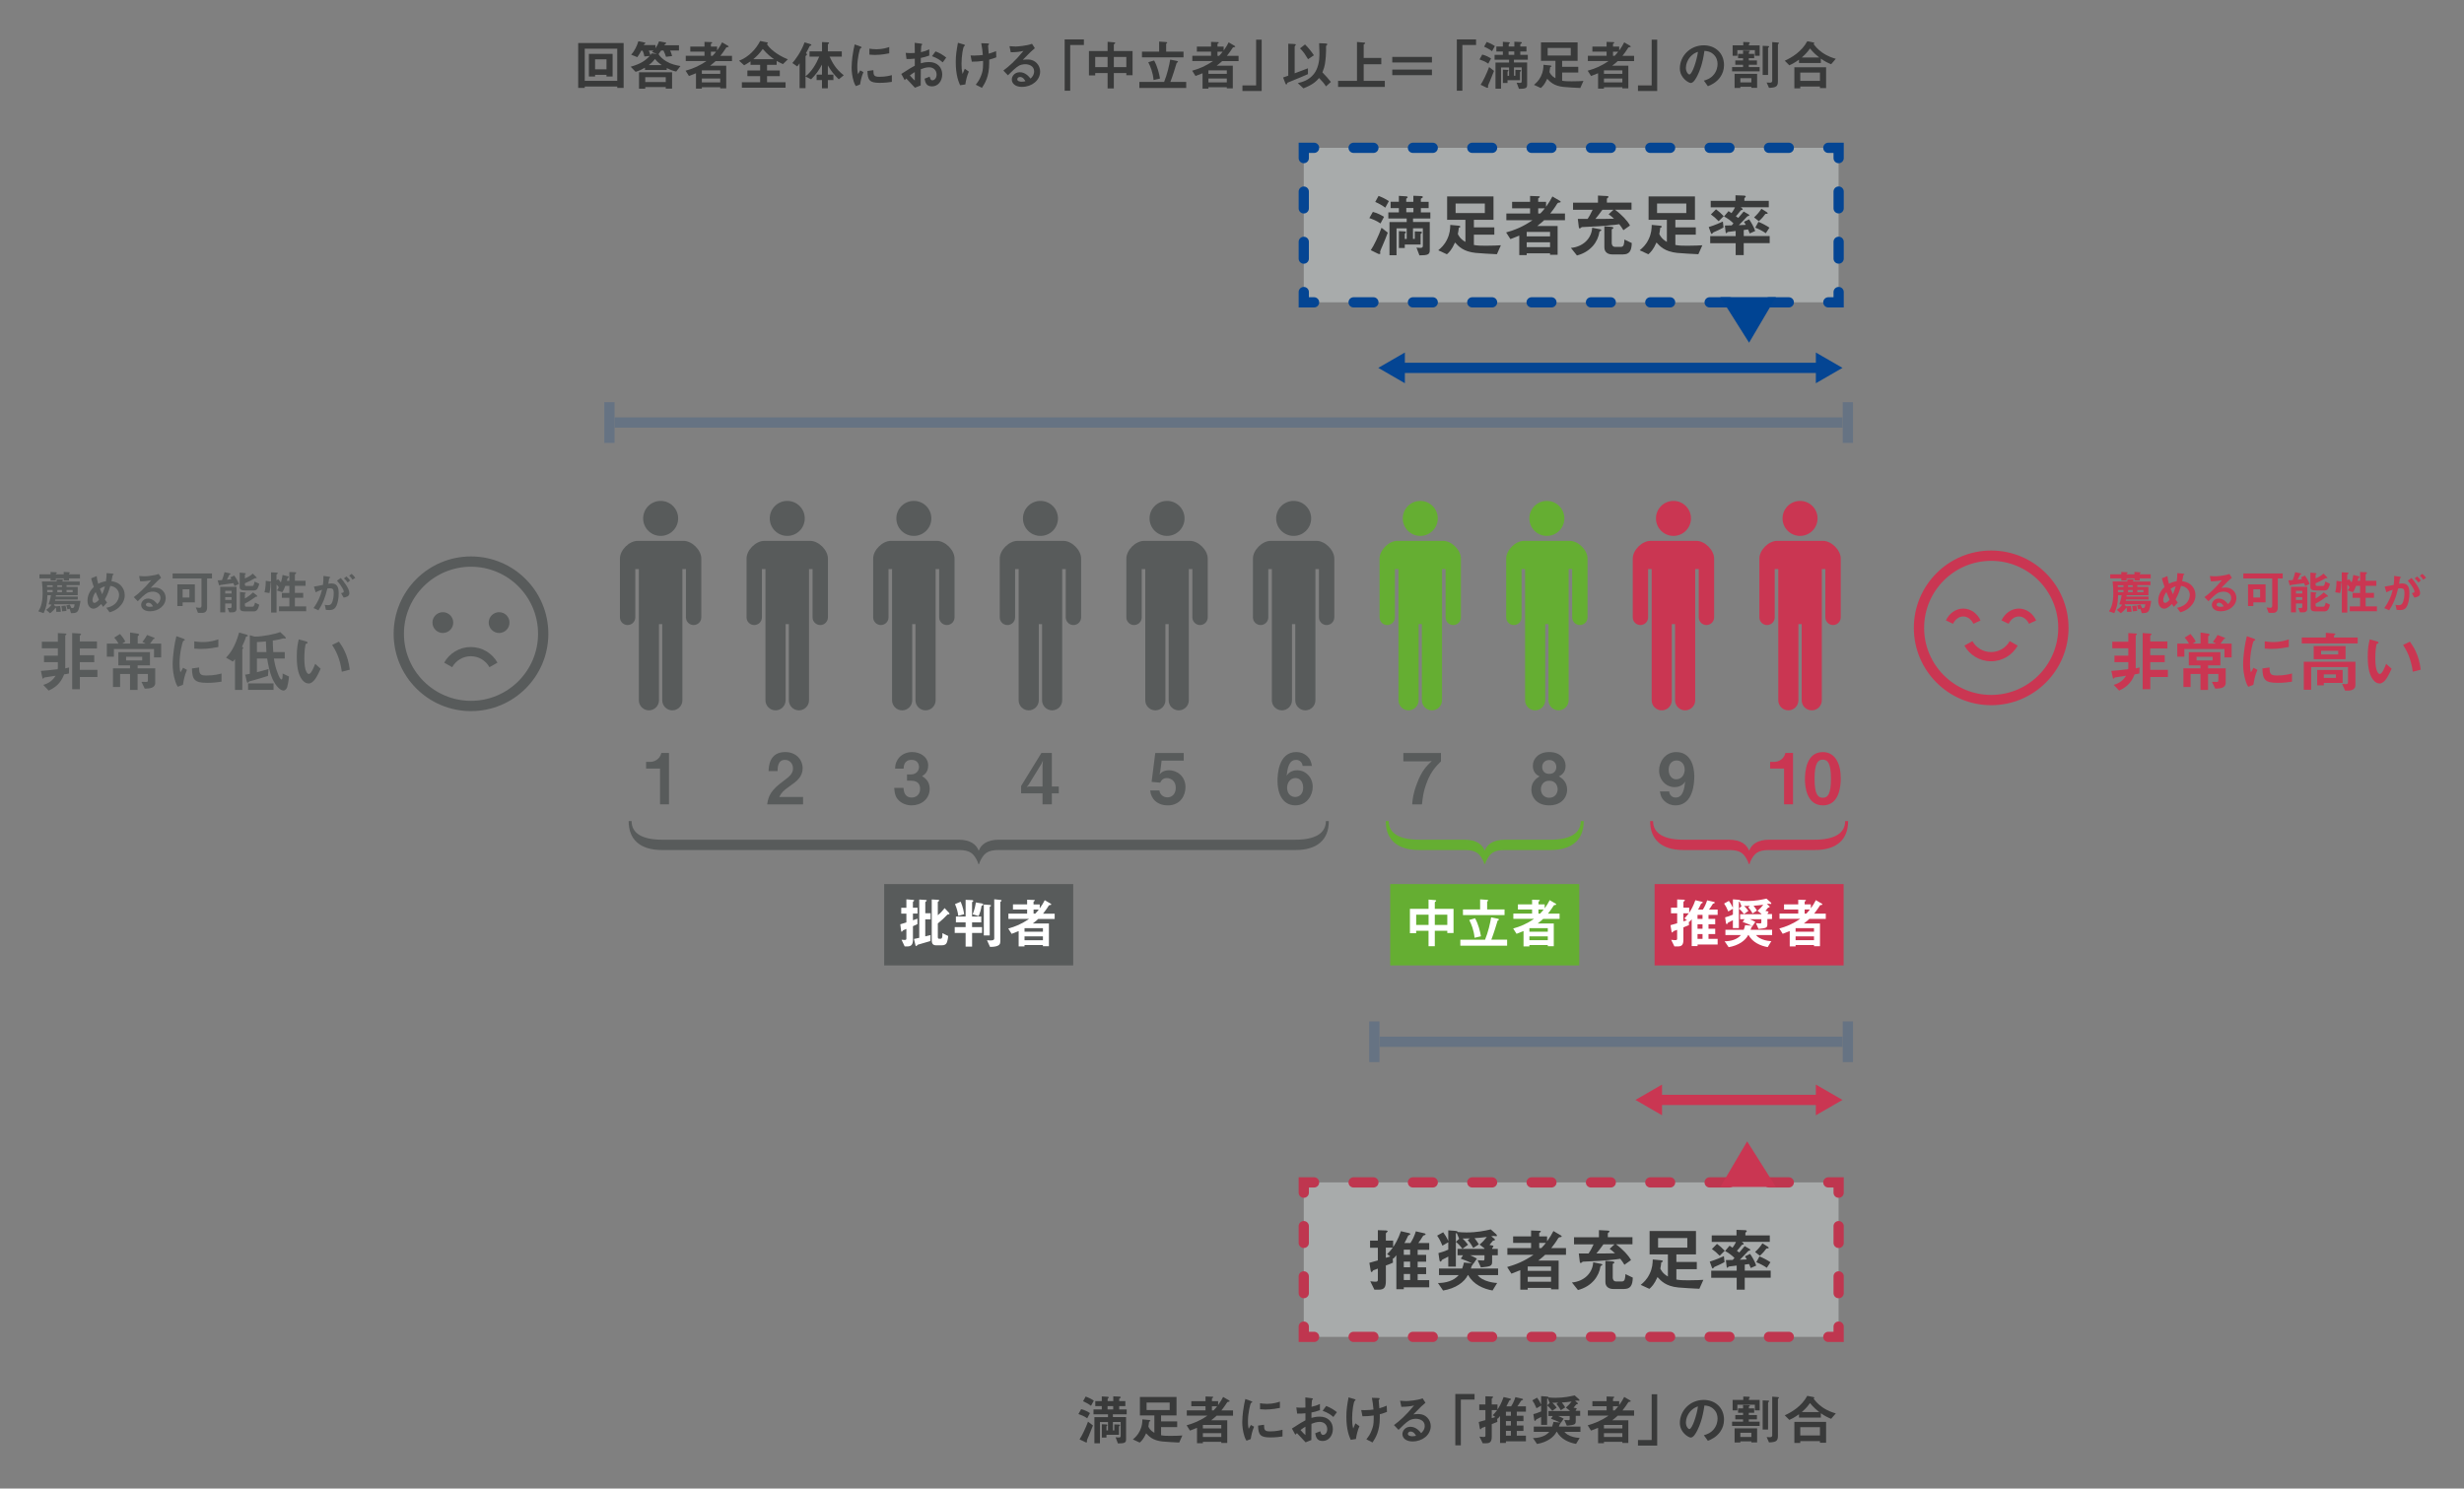 <?xml version="1.0" encoding="UTF-8"?>
<svg id="_レイヤー_20" data-name="レイヤー 20" xmlns="http://www.w3.org/2000/svg" viewBox="0 0 680.14 410.95">
  <rect x="0" y="0" width="680.14" height="410.95" fill="#808080" stroke="none"/>
  <defs>
    <style>
      .cls-1, .cls-2, .cls-3, .cls-4, .cls-5, .cls-6, .cls-7, .cls-8, .cls-9, .cls-10 {
        fill: none;
        stroke-miterlimit: 10;
      }

      .cls-1, .cls-2, .cls-3, .cls-4, .cls-5, .cls-6, .cls-7, .cls-10 {
        stroke-linecap: round;
      }

      .cls-1, .cls-2, .cls-4, .cls-10 {
        stroke: #bf364f;
        stroke-width: 2.83px;
      }

      .cls-1, .cls-6 {
        stroke-dasharray: 0 0 0 0 5.46 10.92 5.46 10.92;
      }

      .cls-11, .cls-12 {
        fill: #004493;
      }

      .cls-13 {
        fill: #044593;
      }

      .cls-14 {
        fill: #fff;
      }

      .cls-15 {
        fill: #65ae32;
      }

      .cls-16 {
        fill: #ca3652;
      }

      .cls-17 {
        fill: #393a3a;
      }

      .cls-18 {
        fill: #585b5b;
      }

      .cls-2, .cls-7 {
        stroke-dasharray: 0 0 0 0 4.62 9.25 4.62 9.25;
      }

      .cls-3, .cls-5, .cls-6, .cls-7, .cls-8, .cls-9 {
        stroke-width: 2.83px;
      }

      .cls-3, .cls-5, .cls-6, .cls-7, .cls-9 {
        stroke: #044593;
      }

      .cls-3, .cls-10 {
        stroke-dasharray: 0 0 0 0 0 0 5.46 10.92 5.46 10.92 5.46 10.92;
      }

      .cls-12 {
        opacity: .2;
      }

      .cls-8 {
        stroke: #ca3652;
      }

      .cls-19 {
        fill: #d1d7d7;
        opacity: .5;
      }
    </style>
  </defs>
  <rect class="cls-19" x="359.88" y="40.81" width="147.63" height="42.65"/>
  <rect class="cls-19" x="359.88" y="326.43" width="147.63" height="42.65"/>
  <rect class="cls-18" x="244.06" y="244.07" width="52.18" height="22.46"/>
  <rect class="cls-15" x="383.74" y="244.07" width="52.18" height="22.46"/>
  <rect class="cls-16" x="456.72" y="244.07" width="52.18" height="22.46"/>
  <g>
    <path class="cls-17" d="m170.38,24.27v-.39h-8.97v.39h-1.81v-12.39h12.54v12.39h-1.75Zm0-10.83h-8.97v8.88h8.97v-8.88Zm-2.97,7.68v-.46h-3.15v.46h-1.71v-6.25h6.55v6.25h-1.7Zm0-4.74h-3.15v2.76h3.15v-2.76Z"/>
    <path class="cls-17" d="m186.65,19.75c-.71-.15-1.4-.36-2.61-.96v.53h-6.01v-.63c-.83.48-1.51.81-2.58,1.14l-1.36-1.41c2.79-.81,3.96-1.61,5.25-2.97l-1.47.14c-.08-.44-.2-.99-.51-1.61h-.34c-.29.54-.65,1.21-1.11,1.8l-1.69-.69c1.02-1.1,1.63-2.52,1.99-3.71l1.68.34c.08.02.27.06.27.17,0,.09-.03.11-.23.21-.1.04-.1.08-.21.34h3.21v.89c.46-.66.72-1.16.99-1.91l1.67.3c.08.02.31.06.31.18,0,.09-.09.16-.21.21-.15.09-.16.12-.31.39h4.04v1.44h-2.45c.24.47.45,1.1.55,1.54l-1.69.2c-.15-.48-.39-1.17-.71-1.74h-.62c-.21.32-.48.68-.72.98.06.04.09.09.08.19.46.56.97,1.19,2.07,1.83,1.38.81,2.54,1.04,3.9,1.29l-1.17,1.51Zm-2.88,4.71v-.43h-5.66v.46h-1.72v-4.54h9.12v4.51h-1.74Zm0-3.15h-5.66v1.35h5.66v-1.35Zm-3.79-6.95c.18-.15.24-.21.4-.39h-1.29c.24.46.36.95.44,1.25.12-.15.17-.22.34-.48l1.51.14-1.41-.51Zm.84,1.91c-.77.96-1.29,1.38-1.73,1.71h3.58c-1.06-.75-1.45-1.14-1.86-1.71Z"/>
    <path class="cls-17" d="m197.52,16.87c-.3.29-.71.66-1.5,1.26h4.44v6.27h-1.65v-.32h-5.08v.39h-1.62v-4.25c-.67.29-1.07.43-1.94.76l-.93-1.46c1.95-.55,3.69-1.24,5.75-2.67h-5.7v-1.45h5.17v-1.14h-3.92v-1.41h3.92v-1.29l1.92.07c.13,0,.21.06.21.12,0,.11-.09.15-.15.2-.09.04-.21.1-.21.2v.71h1.71v1.08c.63-.87.99-1.48,1.38-2.25l1.68.99s.12.09.12.18c0,.12-.12.15-.42.18-.21.03-.25.04-.74.85-.1.17-.64.93-1.12,1.52h3.21v1.45h-4.53Zm1.29,2.55h-5.08v.97h5.08v-.97Zm0,2.26h-5.08v1.06h5.08v-1.06Zm-2.58-7.41v1.14h.46c.52-.54.78-.89.97-1.14h-1.44Z"/>
    <path class="cls-17" d="m216.12,17.7c-.67-.3-1.08-.51-1.74-.88v1.08h-2.65v1.56h3.52v1.56h-3.52v1.68h5.11v1.51h-12.06v-1.51h5.04v-1.68h-3.52v-1.56h3.52v-1.56h-2.65v-.96c-.77.52-1.22.78-1.77,1.08l-1.39-1.26c2.61-.98,4.66-3.18,5.82-5.45l1.84.38c.25.04.3.12.3.21,0,.04,0,.12-.29.25.64,1.12,2.61,2.94,5.79,4.23l-1.35,1.32Zm-5.58-4.17c-.81,1.11-1.45,1.85-2.62,2.82h5.75c-.93-.65-1.74-1.28-3.12-2.82Z"/>
    <path class="cls-17" d="m231.52,21.89c-1.38-1.35-2.13-2.33-3.01-3.83v2.55h1.54v1.5h-1.54v2.26h-1.62v-2.26h-1.48v-1.5h1.48v-2.78c-.93,1.71-1.62,2.67-3,4.07l-1.54-.78v3.21h-1.64v-6.85c-.28.43-.54.71-.67.85l-1.32-.93c.91-1.08,2.32-2.89,3.37-5.71l1.53.46c.24.08.34.15.34.27,0,.1-.09.13-.12.15-.3.09-.33.11-.38.21-.38.78-.51,1.05-1,1.91.15.09.29.18.29.33,0,.1-.08.18-.13.24-.22.17-.27.19-.27.27v5.54c1.66-1.28,2.92-3.36,3.78-5.43h-2.68v-1.46h3.45v-2.57l1.65.08c.08,0,.29.01.29.18,0,.05-.03.12-.11.18-.18.13-.21.17-.21.25v1.88h3.84v1.46h-3.36c.72,1.59,1.68,3.42,3.9,5.14l-1.37,1.11Z"/>
    <path class="cls-17" d="m237.42,23.31l-1.18.46c-.24-.39-.38-.63-.56-1.19-.45-1.39-.61-2.79-.61-3.94,0-.96.12-2.07.22-2.96.21-1.62.42-2.54.63-3.42l1.53.55c.1.05.39.15.39.27,0,.03-.01.09-.08.13-.03.02-.22.09-.25.11-.22.13-.87,2.85-.87,5.11,0,.25,0,1.41.21,2.05.18-.31.27-.46.6-1.05l.88.48c-.54,1.23-.76,2.42-.92,3.38Zm5.37-.44c-2.73,0-3.3-.73-3.35-3.27l1.64-.23c.01,1.43.17,1.83,1.68,1.83,1.71,0,2.88-.31,3.42-.46v1.86c-.79.12-1.8.27-3.39.27Zm-1.2-7.71c-.12,0-.81,0-1.61-.08v-1.65c.44.06,1.11.17,1.92.17,1.75,0,2.99-.42,3.56-.62v1.74c-.69.13-2.21.44-3.87.44Z"/>
    <path class="cls-17" d="m248.76,20.43c2.46-1.59,2.75-1.75,3.75-2.29v-1.94c-.92.09-1.46.11-2.29.08l-.22-1.69c.42.04.78.07,1.47.07.38,0,.6-.01,1.04-.04-.01-1.69-.01-1.83-.03-2.8l1.67.22c.42.06.42.17.42.24,0,.06-.22.24-.25.29-.06.09-.1,1.56-.12,1.84.96-.21,1.47-.39,2.31-.78v1.71c-.95.36-1.65.51-2.34.65v1.48c.42-.12,1.23-.34,2.29-.34,2.33,0,3.62,1.54,3.62,3.42s-1.2,3.3-2.8,3.3-1.86-1.04-2.07-2.13l1.4-.55c.18.62.3,1,.76,1,.54,0,1.16-.54,1.16-1.59s-.72-2-2.08-2c-.89,0-1.75.33-2.28.53-.01,2.38-.01,2.65-.03,4.48l-1.59.63c-.64-.69-1.02-1.09-2.38-2.54-.21.2-.24.21-.45.44l-.92-1.68Zm3.75-.53c-.42.25-.73.45-1.36.92.48.6,1.09,1.17,1.36,1.41v-2.33Zm7.71-2.68c-.67-.58-1.46-1.16-2.96-1.71l.98-1.32c1.23.45,2.22,1.12,2.95,1.7l-.97,1.33Z"/>
    <path class="cls-17" d="m266.46,23.31l-1.44.22c-.4-.93-1.2-2.71-1.2-6.39,0-1.91.22-3.24.6-5.33l1.51.44s.44.12.44.27c0,.06-.04.09-.24.24-.32.25-.72,2.77-.72,4.83,0,.88.04,1.88.3,2.83.21-.56.3-.77.6-1.44l1.12.78c-.51,1.17-.79,2.34-.97,3.54Zm6.58-6.83c.01.45.01.65.01.9,0,3.79-1.17,5.59-2.01,6.88l-1.7-.87c.58-.75,1.05-1.37,1.47-2.5.34-.95.55-1.47.55-3.29v-.79c-1.14.17-1.89.21-3.11.22l-.34-1.72c.48.03.69.03.96.03,1.12,0,1.89-.11,2.42-.17-.09-1.16-.2-1.98-.43-3.24l1.75.06c.13,0,.39,0,.39.18,0,.06-.09.17-.13.22-.11.14-.13.2-.13.27s.03.39.04.46c0,.06.07.95.13,1.7.81-.23,1.27-.39,2.04-.72l.06,1.73c-.62.24-1.09.4-1.98.64Z"/>
    <path class="cls-17" d="m282.12,23.99c-1.88,0-2.83-.95-2.83-2.05,0-.86.73-2,2.21-2,1.56,0,2.53,1.23,2.96,1.75.33-.3.99-.93.99-2,0-1.49-1.46-1.96-2.43-1.96-.64,0-1.35.18-1.71.38-.93.5-2.25,1.83-3.09,2.68l-1.26-1.32c1.56-1.17,3.15-2.5,5.55-5.42-.9.21-1.73.36-3.51.38l-.35-1.68c.36.03,1.22.09,1.68.09.57,0,3.12-.2,4.54-.75l.78,1.21c-.9.75-1.15.99-3.33,3.21.5-.08,1.23-.09,1.46-.09,2.04,0,3.33,1.67,3.33,3.31,0,2.49-2.34,4.25-4.98,4.25Zm-.57-2.73c-.62,0-.75.44-.75.63,0,.52.69.67,1.23.67.48,0,.81-.09,1.02-.14-.2-.34-.64-1.17-1.5-1.17Z"/>
    <path class="cls-17" d="m295.41,12.42v12.63h-1.53v-14.17h5.31v1.54h-3.78Z"/>
    <path class="cls-17" d="m310.9,20.76v-.6h-3.45v4.26h-1.72v-4.26h-3.42v.66h-1.73v-6.73h5.15v-2.55l1.87.16c.09.02.23.03.23.17,0,.11-.11.17-.17.21-.12.08-.21.14-.21.23v1.79h5.17v6.67h-1.72Zm-5.17-5.04h-3.42v2.82h3.42v-2.82Zm5.17,0h-3.45v2.82h3.45v-2.82Z"/>
    <path class="cls-17" d="m314.5,24.29v-1.67h6.83c.85-2.1,1.42-4.57,1.68-6.17l1.77.36c.09.01.38.08.38.25,0,.06-.03.11-.15.17-.2.08-.21.13-.24.22-.32,1.11-1.16,3.78-1.71,5.16h4.37v1.67h-12.92Zm.72-8.46v-1.57h4.74v-2.78l1.91.13c.1,0,.31.04.31.2,0,.06-.03.11-.15.17-.06.04-.14.09-.14.15v2.13h4.8v1.57h-11.47Zm3.2,6.25c-.18-2.07-.86-3.71-1.46-4.9l1.61-.48c.9,1.58,1.41,3.67,1.63,4.98l-1.79.41Z"/>
    <path class="cls-17" d="m337.35,16.87c-.3.29-.71.66-1.5,1.26h4.44v6.27h-1.65v-.32h-5.08v.39h-1.62v-4.25c-.67.29-1.07.43-1.94.76l-.93-1.46c1.95-.55,3.69-1.24,5.75-2.67h-5.7v-1.45h5.17v-1.14h-3.92v-1.41h3.92v-1.29l1.92.07c.13,0,.21.06.21.12,0,.11-.09.15-.15.2-.09.04-.21.1-.21.2v.71h1.71v1.08c.63-.87.99-1.48,1.38-2.25l1.68.99s.12.09.12.18c0,.12-.12.15-.42.18-.21.03-.25.04-.74.85-.1.17-.64.93-1.12,1.52h3.21v1.45h-4.53Zm1.29,2.55h-5.08v.97h5.08v-.97Zm0,2.26h-5.08v1.06h5.08v-1.06Zm-2.58-7.41v1.14h.46c.52-.54.78-.89.97-1.14h-1.44Z"/>
    <path class="cls-17" d="m342.95,25.12v-1.54h3.78v-12.63h1.53v14.17h-5.31Z"/>
    <path class="cls-17" d="m355.35,22.86c-.09.34-.12.45-.3.45-.13,0-.21-.18-.33-.51l-.54-1.41c.58-.21.67-.24,1.42-.5v-8.82l1.38.06c.24.01.71.03.71.21,0,.1-.12.22-.17.25-.07.09-.15.18-.15.27v7.38c1.88-.69,2.35-.87,3.66-1.38v1.61c-1.3.57-2.29,1-5.68,2.38Zm10.67.99c-.57-.87-.96-1.33-1.91-2.31-.83.96-1.74,1.84-4.32,2.85l-1.56-1.44c1.33-.34,3.01-.76,4.42-2.5,1.2-1.49,1.56-3.69,1.56-5.34,0-.31-.02-1.72-.09-3.18l1.67.06c.41.02.58.08.58.25,0,.08-.01.12-.15.24-.13.11-.17.18-.18.24-.03.17,0,.97,0,1.17,0,.83-.1,2.47-.33,3.84-.11.67-.27,1.18-.68,2.25,1.02,1.08,1.52,1.6,2.34,2.64l-1.36,1.23Zm-4.96-7.51c-.72-1.17-.81-1.31-1.02-1.61-.51-.71-.85-1.05-1.2-1.37l1.39-1.09c.92.9,1.72,1.91,2.45,2.99l-1.62,1.08Z"/>
    <path class="cls-17" d="m369.35,24v-1.67h5.22v-10.74l2.02.17c.09,0,.23.04.23.17s-.09.17-.17.21c-.09.04-.23.1-.23.18v3.67h4.86v1.74h-4.86v4.6h5.83v1.67h-12.91Z"/>
    <path class="cls-17" d="m384.31,17.25v-1.54h10.95v1.54h-10.95Zm0,3.5v-1.54h10.95v1.54h-10.95Z"/>
    <path class="cls-17" d="m403.66,12.42v12.63h-1.53v-14.17h5.31v1.54h-3.78Z"/>
    <path class="cls-17" d="m410.82,17.58c-.92-.64-1.86-.97-2.43-1.17l.76-1.35c1.14.29,1.95.78,2.43,1.08l-.77,1.44Zm.51,4.68c-.12.27-.6,1.32-.6,1.5,0,.05.04.3.04.35,0,.1-.1.13-.19.13-.06,0-.17,0-.32-.08l-1.56-.76c.61-.9,1.71-3.12,2.34-4.89l1.36,1.06c-.24.67-.88,2.25-1.08,2.69Zm.52-8.12c-.71-.58-1.71-1.04-2.19-1.26l.72-1.3c.57.19,1.44.58,2.25,1.14l-.78,1.42Zm6.04,2.33v.78h3.64v6.17c0,.96-.48,1.09-2.25,1.11l-.64-1.7c.24.04.64.06.83.06.38,0,.57-.06.57-.45v-3.83h-2.14v2.31h.39v-1.64l1.28.04c.09,0,.3.03.3.2,0,.06-.03.09-.08.12-.17.15-.22.2-.22.27v2.24h-3.45v.75h-1.27v-3.67l1.23.06c.08,0,.3.04.3.21,0,.04-.01.08-.12.15-.04.03-.13.1-.13.21v1.07h.42v-2.31h-2.22v5.87h-1.53v-7.23h3.75v-.78h-4v-1.33h2.29v-.93h-1.8v-1.38h1.8v-1.29l1.59.1c.2.01.33.06.33.2,0,.08-.04.12-.1.15-.06.06-.21.15-.21.21v.63h1.56v-1.32l1.65.08c.15,0,.42.03.42.21,0,.07-.08.13-.13.18-.27.15-.3.17-.3.22v.63h1.7v1.38h-1.7v.93h2.07v1.33h-3.79Zm.09-2.26h-1.56v.93h1.56v-.93Z"/>
    <path class="cls-17" d="m436.2,24.29c-1.16-.03-3.78-.21-4.61-.29-2.71-.27-3.76-1.46-4.51-2.26-.71,1.59-1.3,2.16-1.77,2.56l-1.89-.87c.63-.54,1.33-1.14,1.94-2.39.63-1.3.66-2.31.69-3.15l1.75.17c.12.01.45.04.45.22,0,.08-.04.11-.1.14-.23.09-.24.1-.26.18-.06.58-.09.73-.19,1.29.18.38.52,1.08,1.65,1.72v-4.81h-3.99v-5.1h10.11v5.1h-4.27v1.65h4.45v1.58h-4.45v2.25c.75.15,1.53.17,2.58.17,1.71,0,2.6-.06,3.3-.11l-.87,1.95Zm-2.62-11.05h-6.38v2.08h6.38v-2.08Z"/>
    <path class="cls-17" d="m446.53,16.87c-.3.29-.71.66-1.5,1.26h4.44v6.27h-1.65v-.32h-5.08v.39h-1.62v-4.25c-.67.29-1.07.43-1.94.76l-.93-1.46c1.95-.55,3.69-1.24,5.75-2.67h-5.7v-1.45h5.17v-1.14h-3.92v-1.41h3.92v-1.29l1.92.07c.13,0,.21.06.21.12,0,.11-.09.15-.15.2-.09.04-.21.1-.21.2v.71h1.71v1.08c.63-.87.99-1.48,1.38-2.25l1.68.99s.12.09.12.18c0,.12-.12.15-.42.18-.21.03-.25.04-.74.85-.1.17-.64.93-1.12,1.52h3.21v1.45h-4.53Zm1.29,2.55h-5.08v.97h5.08v-.97Zm0,2.26h-5.08v1.06h5.08v-1.06Zm-2.58-7.41v1.14h.46c.52-.54.78-.89.97-1.14h-1.44Z"/>
    <path class="cls-17" d="m452.13,25.12v-1.54h3.78v-12.63h1.53v14.17h-5.31Z"/>
    <path class="cls-17" d="m474.93,21.16c-1.12,1.67-2.68,2.31-3.5,2.64l-1.11-1.54c.67-.2,1.78-.51,2.7-1.61.92-1.08,1.08-2.33,1.08-2.98,0-.83-.24-1.83-1.08-2.62-.94-.9-1.99-.96-2.55-1-.48,3.57-1.36,5.67-1.86,6.67-.45.93-1.14,2.19-1.92,2.19-.54,0-3-1.35-3-4.04,0-3.33,2.75-6.36,6.61-6.36,3.12,0,5.58,2.12,5.58,5.46,0,1.32-.41,2.37-.96,3.19Zm-8.07-5.77c-1.07,1.02-1.5,2.42-1.5,3.33,0,1.21.69,1.84.96,1.84.78,0,2.07-3.92,2.37-6.25-.43.15-1.11.38-1.83,1.08Z"/>
    <path class="cls-17" d="m484.21,14.87v1.2h-1.49v.62h2.25v1.2h-2.25v.63h2.99v1.18h-7.6v-1.18h3.03v-.63h-2.14v-1.2h2.14v-.62h-1.38v-1.2h1.38v-.94l1.59.04c.23,0,.29.06.29.15,0,.06-.04.14-.22.2-.03.01-.06.06-.06.12v.43h1.49Zm-4.65.53h-1.3v-2.88h2.94v-.93l1.51.06s.29.01.29.17c0,.09-.06.15-.11.2-.06.06-.13.12-.13.18v.33h2.96v2.87h-1.32v-1.56h-4.83v1.58Zm3.87,8.85v-.29h-3.04v.32h-1.59v-3.9h6.22v3.87h-1.59Zm0-1.5v-1.16h-3.04v1.16h3.04Zm4.62-2.05h-1.5v-8.05l1.51.06c.12,0,.27.04.27.17,0,.09-.06.15-.14.2-.12.1-.15.17-.15.24v7.39Zm1.15-9.08l1.49.12c.29.03.36.06.36.15s-.06.15-.14.21c-.07.06-.15.13-.15.22v10.16c0,1.39-.54,1.72-2.46,1.77l-.65-1.47c.41.04.75.04.87.04.21,0,.67-.02.67-.5v-10.71Z"/>
    <path class="cls-17" d="m505.44,17.73c-.95-.39-1.71-.76-2.83-1.54v1.21h-6.03v-.93c-1.35.97-2.14,1.32-2.67,1.56l-1.26-1.27c1.91-.86,4.65-2.49,6.21-5.37l1.75.34c.13.03.21.12.21.17,0,.06-.13.18-.22.24.34.46.99,1.38,2.37,2.35,1.59,1.11,3.03,1.53,3.77,1.74l-1.29,1.5Zm-3.08,6.6v-.45h-5.43v.51h-1.63v-5.82h8.76v5.76h-1.7Zm0-4.29h-5.43v2.29h5.43v-2.29Zm-2.76-6.66c-.34.51-.87,1.29-2.25,2.49h4.81c-.75-.6-1.51-1.23-2.56-2.49Z"/>
  </g>
  <g>
    <path class="cls-18" d="m21.75,168.1c-.36,1.17-1.04,1.17-2.14,1.18l-.38-1.2-.62.14c-.07-.31-.18-.74-.33-1.05l.95-.26c.17.26.35.65.47.95.73.1.82-.25.88-1.03h-5.59l-.1.22.48.34,1.24-.09c.1.52.17,1.21.18,1.62h-1.25c0-.42-.04-.84-.1-1.16q-.05.03-.09.03c-.09.09-.49.6-.6.7-.52.53-.75.69-.94.81l-1.08-.95c.74-.47,1.05-.84,1.52-1.4l-.84-.12c.16-.42.51-1.47.65-2.5h-.97c-.05,2.42-.4,3.56-1.05,4.95l-1.47-.51c.39-.6,1.2-1.86,1.2-4.9,0-1.12-.07-2.22-.2-3.33h4.06v-.64l1.56.04c.13,0,.22.08.22.14s-.08.13-.16.21v.25h4.76v1.01h-3.63v.48h3.08v2.29h-6.02c0,.1-.03.27-.04.39h6.08v.79h-6.21c-.01.09-.05.26-.08.39h7.02c-.13,1.13-.42,2.08-.46,2.18Zm-2.7-8.42v.6h-1.46v-.6h-2.17v.6h-1.46v-.6h-3.07v-1.13h3.07v-.65l1.42.08c.2.01.33.03.33.14,0,.08-.05.1-.16.17-.13.08-.13.12-.13.26h2.17v-.66l1.44.09c.18.01.26.03.26.12,0,.05-.01.09-.1.14-.14.08-.14.12-.14.31h3.03v1.13h-3.03Zm-4.51,1.9h-1.56c.01.23.01.26.03.48h1.53v-.48Zm0,1.31h-1.51c.01.42.01.46.01.6h1.5v-.6Zm2.57-1.31h-1.29v.48h1.29v-.48Zm0,1.31h-1.29v.6h1.29v-.6Zm.04,5.89c-.01-.25-.05-.87-.21-1.47l1.14-.14c.23.65.25,1.2.25,1.48l-1.18.13Zm2.91-5.89h-1.69v.6h1.69v-.6Z"/>
    <path class="cls-18" d="m32.95,167.56c-1.07,1.03-2.11,1.31-2.7,1.48l-.9-1.25c.58-.12,1.59-.32,2.47-1.16.77-.74,1.05-1.65,1.05-2.42,0-1.13-.84-2.28-2.42-2.46-.39,1.31-.75,2.42-1.51,3.73.25.4.38.6.6.88l-1.08,1.18c-.2-.26-.33-.46-.52-.79-.38.38-1.29,1.29-2.15,1.29-.91,0-1.64-.82-1.64-2.22,0-2.04,1.25-3.28,1.74-3.77-.36-1.05-.56-1.7-.73-2.39l1.52-.61c.08.78.2,1.3.43,2.12.75-.39,1.27-.56,2.13-.7.16-1.01.18-1.55.18-2.25l1.51.14c.12.01.42.04.42.2,0,.06-.05.09-.18.18-.04.03-.1.08-.1.13-.16.91-.17,1-.3,1.59.57.09,1.5.23,2.35.96,1,.86,1.31,2.03,1.31,2.94,0,1.55-.92,2.65-1.5,3.2Zm-6.54-4.11c-.82,1.11-.87,1.95-.87,2.26,0,.38.16.73.51.73.55,0,1.08-.66,1.26-.9-.27-.58-.48-1.04-.9-2.09Zm1.16-.92c.18.49.38.96.64,1.52.35-.79.53-1.34.77-2.17-.47.12-.75.23-1.4.65Z"/>
    <path class="cls-18" d="m41.42,168.76c-1.62,0-2.46-.82-2.46-1.78,0-.74.64-1.73,1.91-1.73,1.35,0,2.2,1.07,2.56,1.52.29-.26.86-.81.86-1.73,0-1.29-1.26-1.7-2.11-1.7-.56,0-1.17.16-1.48.32-.81.43-1.95,1.59-2.68,2.33l-1.09-1.14c1.35-1.01,2.73-2.17,4.81-4.69-.78.18-1.5.31-3.04.33l-.3-1.46c.31.03,1.05.08,1.46.08.49,0,2.7-.17,3.94-.65l.68,1.05c-.78.65-1,.86-2.89,2.78.43-.06,1.07-.08,1.26-.08,1.77,0,2.89,1.44,2.89,2.87,0,2.16-2.03,3.68-4.32,3.68Zm-.49-2.37c-.53,0-.65.38-.65.55,0,.46.6.58,1.07.58.42,0,.7-.08.88-.12-.17-.3-.56-1.01-1.3-1.01Z"/>
    <path class="cls-18" d="m57.16,159.7v8.07c0,.83-.4,1.43-1.3,1.43h-1.22l-.58-1.5c.39.05.75.1,1,.1.44,0,.56-.2.56-.6v-7.51h-7.97v-1.37h10.87v1.37h-1.35Zm-6.75,6.6v1.01h-1.46v-5.98h4.84v4.97h-3.38Zm1.87-3.61h-1.87v2.26h1.87v-2.26Z"/>
    <path class="cls-18" d="m64.74,161.78c-.06-.21-.23-.57-.34-.79-.73.12-2.47.36-2.73.39-.16.01-.73.08-.83.12-.04.01-.18.16-.22.16-.13,0-.18-.17-.19-.22l-.35-1.22c.62-.01.87-.04,1.2-.06.21-.48.51-1.42.7-2.2l1.38.31c.18.04.31.08.31.17,0,.08-.12.1-.17.12-.13.03-.16.05-.17.08-.17.4-.47,1.01-.69,1.4.79-.08.95-.1,1.22-.16-.06-.12-.12-.19-.27-.49l1.08-.49c.38.52.95,1.43,1.27,2.3l-1.2.6Zm-.53,7.28h-.92l-.48-1.21c.13,0,.71.03.84,0,.16-.01.27-.14.27-.38v-.87h-1.75v2.46h-1.38v-7.06h4.5v6.1c0,.62-.44.96-1.08.96Zm-.29-5.95h-1.75v.74h1.75v-.74Zm0,1.74h-1.75v.77h1.75v-.77Zm7.23-2.5c-.14.29-.42.66-1,.66h-2.47c-1.01,0-1.52-.22-1.52-.95v-3.98l1.39.14c.21.03.29.06.29.17,0,.06-.07.12-.12.14-.09.05-.12.09-.12.14v1.01c.53-.2,1.44-.61,2.18-1.33l.91.92s.17.18.17.27c0,.08-.05.08-.1.08-.04,0-.22-.01-.26-.01-.1,0-.14.01-.43.18-.05.04-.92.56-2.47,1.24v.4c0,.25.16.33.38.33h1.68c.22,0,.38-.01.62-1.2l1.29.61c-.09.4-.22.79-.42,1.16Zm-1,6.44h-2.47c-.99,0-1.44-.21-1.44-.95v-4.41l1.31.14c.14.01.29.05.29.18,0,.05-.07.1-.12.13-.09.06-.12.1-.12.14v1.21c.64-.34,1.61-1.04,2.25-1.68l1,.81c.08.07.18.17.18.26,0,.1-.05.1-.22.1-.16,0-.2.03-.25.05-.57.44-1.9,1.35-2.96,1.86v.53c0,.25.16.33.38.33h1.68c.29,0,.34-.07.47-.31.14-.25.18-.42.26-.81l1.18.58c-.31,1.39-.79,1.82-1.42,1.82Z"/>
    <path class="cls-18" d="m77.02,168.76v-1.35h2.85v-2.37h-2.07v-1.34h2.07v-1.96h-1.12c-.16.43-.44,1.2-.84,1.75l-1.48-.49c.21-.22.39-.59.52-.85-.07-.12-.3-.51-.61-.74v7.7h-1.51v-8.29s-.04.04-.12.08c-.03.75-.07,1.61-.34,2.82l-1.37-.21c.12-.46.36-1.4.36-3.16l1.22.18c.17.03.18.04.23.08v-2.61l1.39.07c.3.01.48.05.48.18,0,.12-.09.18-.18.23-.12.08-.18.13-.18.21v1.51l.47-.29c.25.25.55.6.74.9.21-.62.31-1.09.47-2.08l1.37.34c.25.06.35.09.35.23,0,.07-.05.13-.14.18-.08.05-.13.09-.18.14-.07.12-.17.62-.21.73h.68v-2.43l1.42.05c.36.01.47.05.47.17s-.08.19-.17.27-.19.17-.19.23v1.7h2.95v1.39h-2.95v1.96h2.3v1.34h-2.3v2.37h3.12v1.35h-7.49Z"/>
    <path class="cls-18" d="m92.42,167.91c-.27.27-.7.51-1.48.51-.39,0-.74-.03-.98-.05l-.31-1.4c.23.05.51.1.88.1.4,0,.66-.08.9-.36.59-.73.69-2.37.69-2.99,0-1-.25-1.31-1.05-1.31-.29,0-.55.04-.7.06-.66,2.67-1.29,4.23-2.47,6.02l-1.35-.61c1.22-1.74,1.83-3.03,2.35-5.07-.7.22-1.12.39-1.77.7l-.48-1.56c.99-.16,1.43-.25,2.5-.48.1-.83.14-1.38.13-2.47l1.56.22c.17.03.31.09.31.2,0,.05-.01.06-.14.14q-.16.1-.18.27c-.07.52-.09.75-.2,1.34.21-.04.57-.09.95-.09,1.75,0,1.91,1.55,1.91,2.7,0,1.87-.46,3.55-1.07,4.13Zm2.42-2.94l-.69-1.24c.47-.07.74-.13.74-.44s-.49-1.39-1.87-2.99l1.05-.73c.6.71,2.37,2.81,2.37,4.19,0,.99-1.12,1.14-1.6,1.21Zm1.13-4.16c-.33-.47-.62-.79-1.03-1.14l.7-.52c.36.32.71.73,1,1.1l-.68.56Zm1.33-.77c-.26-.43-.57-.79-.92-1.12l.68-.49c.35.29.69.65,1.01,1.09l-.77.52Z"/>
    <path class="cls-18" d="m19.04,185.93c-.53.13-.84.18-1.33.24-.56,1.4-1.51,3.28-4.28,4.48l-1.49-1.57c1.62-.49,2.64-1.26,3.4-2.53-1.17.18-1.46.25-1.97.31-.36.04-.78.11-1.17.18-.13.16-.25.33-.33.33-.09,0-.13-.05-.2-.4l-.38-1.75c1.35-.11,2.44-.2,4.64-.47.04-.2.04-.36.04-.42v-1.53h-3.82v-1.8h3.82v-2.02h-4.42v-1.82h4.42v-2.38l1.97.11c.11,0,.4.02.4.2,0,.09-.15.2-.33.35v9.08c.42-.07.69-.13,1.06-.24l-.04,1.66Zm3,.98v3.37h-2.11v-15.51l1.98.13c.27.02.47.04.47.2,0,.09-.04.13-.22.27-.07.05-.13.09-.13.16v1.57h4.73v1.93h-4.73v1.86h3.99v1.91h-3.99v2.13h4.86v1.98h-4.86Z"/>
    <path class="cls-18" d="m42.51,181.49v-2.31h-11.07v2.11h-1.95v-3.6h3.22c-.4-.76-.93-1.38-1.18-1.66l1.6-1c.29.33,1,1.15,1.46,2.09l-.86.56h2.18v-3.06l2.13.33c.15.02.35.09.35.27,0,.05,0,.09-.05.15-.04.04-.33.24-.33.31v2h2.18l-.87-.47c.4-.49,1-1.35,1.27-1.91l1.8.69c.13.05.31.13.31.22,0,.05-.02.09-.05.11-.05.04-.31.09-.35.15-.16.25-.6.89-.89,1.22h3.08v3.8h-1.98Zm-2.55,8.63l-.91-1.88c.18,0,1.11.02,1.31.02.24,0,.46,0,.46-.42v-1.78h-2.84v4.42h-2.09v-4.42h-2.73v3.6h-1.98v-5.15h4.71v-.82h-3.22v-3.64h8.72v3.64h-3.4v.82h4.86v4.02c0,1.47-1.66,1.57-2.88,1.58Zm-.71-8.81h-4.44v1.02h4.44v-1.02Z"/>
    <path class="cls-18" d="m50.52,189.04l-1.44.56c-.29-.47-.46-.76-.67-1.44-.55-1.69-.75-3.39-.75-4.79,0-1.17.15-2.51.27-3.59.25-1.97.51-3.08.76-4.15l1.86.67c.13.05.47.18.47.33,0,.04-.02.11-.09.16-.04.02-.27.11-.31.13-.27.16-1.06,3.46-1.06,6.21,0,.31,0,1.71.25,2.49.22-.38.33-.56.73-1.27l1.07.58c-.66,1.49-.93,2.93-1.11,4.1Zm6.52-.53c-3.31,0-4-.89-4.06-3.97l1.98-.27c.02,1.73.2,2.22,2.04,2.22,2.08,0,3.5-.38,4.15-.56v2.26c-.96.15-2.18.33-4.11.33Zm-1.46-9.36c-.15,0-.98,0-1.95-.09v-2c.53.07,1.35.2,2.33.2,2.13,0,3.62-.51,4.31-.75v2.11c-.84.16-2.68.53-4.7.53Z"/>
    <path class="cls-18" d="m68.17,175.68c-.05.02-.25.05-.27.15-.16.56-.38,1.22-1.11,2.73.18.07.36.15.36.33,0,.05-.02.07-.05.13-.07.07-.22.24-.22.31v11.14h-2.02v-8.52c-.31.42-.42.53-.58.69l-1.88-1.07c1.09-1.18,2.48-2.91,3.6-6.95l1.98.56c.13.04.44.15.44.33,0,.13-.15.16-.25.18Zm11.16,13.87c-.16.58-.6,1.09-1.07,1.09-.84,0-2.13-1.15-3.06-3.26-.84-1.93-1.24-4.19-1.46-5.57h-2.82v3.77c.56-.15,2.42-.62,3.2-.89l-.15,1.91c-1.15.38-4.15,1.27-4.66,1.38-.44.11-.49.11-.62.24-.24.24-.27.27-.35.27-.11,0-.18-.22-.22-.36l-.44-1.89c.24-.02.75-.09,1.27-.22v-10.65l1.35.38c2.29,0,5.83-.73,7.04-1.26l1.26,1.2c.18.18.29.36.29.47,0,.09-.11.15-.2.15-.07,0-.36-.07-.44-.07-.13,0-.71.18-.86.22-.6.15-1.37.27-2.09.38,0,.6.02,1.88.13,3.19h3.17v1.78h-2.99c.13.87.36,2.33,1.07,4.11.27.71.66,1.67,1.07,1.67.18,0,.29-.75.27-1.66l1.75.84c-.09,1.29-.42,2.64-.47,2.77Zm-10.85.91v-1.8h7.03v1.8h-7.03Zm4.92-13.38c-.71.07-1.58.16-2.48.18v2.77h2.62c-.09-1.51-.13-2.13-.15-2.95Z"/>
    <path class="cls-18" d="m85.13,188.68c-.58,0-1.04-.31-1.35-.6-1.27-1.24-1.86-3.37-1.86-6.83,0-2.33.25-3.51.55-4.73l2,.55c.13.04.42.13.42.35,0,.2-.22.27-.53.38-.2,1-.35,2.06-.35,4.06,0,3.55.87,4.21,1.24,4.21.66,0,1.4-1.93,1.75-2.8l1.51,1.35c-1,2.15-1.91,4.08-3.39,4.08Zm9.23-3.24c-.53-3.79-1.73-5.93-2.68-7.39l1.88-.91c.87,1.24,2.49,3.53,2.99,7.74l-2.18.56Z"/>
  </g>
  <g>
    <path class="cls-16" d="m593.34,168.1c-.36,1.17-1.04,1.17-2.15,1.18l-.38-1.2-.62.14c-.06-.31-.18-.74-.33-1.05l.95-.26c.17.26.35.65.47.95.73.1.82-.25.88-1.03h-5.59l-.1.22.48.34,1.24-.09c.1.52.17,1.21.18,1.62h-1.25c0-.42-.04-.84-.1-1.16q-.05.03-.09.03c-.09.09-.49.6-.6.7-.52.53-.75.69-.94.81l-1.08-.95c.74-.47,1.05-.84,1.52-1.4l-.84-.12c.16-.42.51-1.47.65-2.5h-.98c-.05,2.42-.4,3.56-1.05,4.95l-1.47-.51c.39-.6,1.2-1.86,1.2-4.9,0-1.12-.06-2.22-.19-3.33h4.06v-.64l1.56.04c.13,0,.22.08.22.14s-.08.13-.16.21v.25h4.76v1.01h-3.63v.48h3.08v2.29h-6.02c0,.1-.03.27-.04.39h6.08v.79h-6.21c-.01.09-.05.26-.08.39h7.02c-.13,1.13-.42,2.08-.46,2.18Zm-2.7-8.42v.6h-1.46v-.6h-2.17v.6h-1.46v-.6h-3.07v-1.13h3.07v-.65l1.42.08c.19.01.32.03.32.14,0,.08-.05.1-.16.17-.13.08-.13.12-.13.26h2.17v-.66l1.44.09c.18.01.26.03.26.12,0,.05-.01.09-.1.14-.14.08-.14.12-.14.31h3.03v1.13h-3.03Zm-4.51,1.9h-1.56c.01.23.01.26.03.48h1.53v-.48Zm0,1.31h-1.51c.01.42.01.46.01.6h1.5v-.6Zm2.57-1.31h-1.29v.48h1.29v-.48Zm0,1.31h-1.29v.6h1.29v-.6Zm.04,5.89c-.01-.25-.05-.87-.21-1.47l1.14-.14c.23.65.25,1.2.25,1.48l-1.18.13Zm2.91-5.89h-1.69v.6h1.69v-.6Z"/>
    <path class="cls-16" d="m604.53,167.56c-1.07,1.03-2.11,1.31-2.7,1.48l-.9-1.25c.58-.12,1.59-.32,2.47-1.16.77-.74,1.05-1.65,1.05-2.42,0-1.13-.84-2.28-2.42-2.46-.39,1.31-.75,2.42-1.51,3.73.25.4.38.6.6.88l-1.08,1.18c-.2-.26-.33-.46-.52-.79-.38.38-1.29,1.29-2.14,1.29-.91,0-1.64-.82-1.64-2.22,0-2.04,1.25-3.28,1.74-3.77-.36-1.05-.56-1.7-.73-2.39l1.52-.61c.08.78.2,1.3.43,2.12.75-.39,1.27-.56,2.13-.7.16-1.01.18-1.55.18-2.25l1.51.14c.12.01.42.04.42.2,0,.06-.05.09-.18.18-.04.03-.1.08-.1.13-.16.91-.17,1-.3,1.59.57.09,1.5.23,2.35.96,1,.86,1.31,2.03,1.31,2.94,0,1.55-.92,2.65-1.5,3.2Zm-6.54-4.11c-.82,1.11-.87,1.95-.87,2.26,0,.38.16.73.51.73.55,0,1.08-.66,1.26-.9-.27-.58-.48-1.04-.9-2.09Zm1.16-.92c.18.49.38.96.64,1.52.35-.79.53-1.34.77-2.17-.47.12-.75.23-1.4.65Z"/>
    <path class="cls-16" d="m613,168.76c-1.62,0-2.46-.82-2.46-1.78,0-.74.64-1.73,1.91-1.73,1.35,0,2.2,1.07,2.56,1.52.29-.26.86-.81.86-1.73,0-1.29-1.26-1.7-2.11-1.7-.56,0-1.17.16-1.48.32-.81.43-1.95,1.59-2.68,2.33l-1.09-1.14c1.35-1.01,2.73-2.17,4.81-4.69-.78.18-1.5.31-3.04.33l-.3-1.46c.31.03,1.05.08,1.46.08.49,0,2.7-.17,3.94-.65l.68,1.05c-.78.65-1,.86-2.89,2.78.43-.06,1.07-.08,1.26-.08,1.77,0,2.89,1.44,2.89,2.87,0,2.16-2.03,3.68-4.32,3.68Zm-.49-2.37c-.53,0-.65.38-.65.55,0,.46.6.58,1.07.58.42,0,.7-.08.88-.12-.17-.3-.56-1.01-1.3-1.01Z"/>
    <path class="cls-16" d="m628.74,159.7v8.07c0,.83-.4,1.43-1.3,1.43h-1.22l-.58-1.5c.39.05.75.1,1,.1.44,0,.56-.2.56-.6v-7.51h-7.97v-1.37h10.87v1.37h-1.35Zm-6.75,6.6v1.01h-1.46v-5.98h4.84v4.97h-3.38Zm1.87-3.61h-1.87v2.26h1.87v-2.26Z"/>
    <path class="cls-16" d="m636.32,161.78c-.07-.21-.23-.57-.34-.79-.73.12-2.47.36-2.73.39-.16.01-.73.08-.83.12-.04.01-.18.16-.22.16-.13,0-.18-.17-.2-.22l-.35-1.22c.62-.01.87-.04,1.2-.06.21-.48.51-1.42.7-2.2l1.38.31c.18.04.31.08.31.17,0,.08-.12.1-.17.12-.13.03-.16.05-.17.08-.17.4-.47,1.01-.69,1.4.79-.08.95-.1,1.22-.16-.07-.12-.12-.19-.27-.49l1.08-.49c.38.52.95,1.43,1.27,2.3l-1.2.6Zm-.53,7.28h-.92l-.48-1.21c.13,0,.71.03.85,0,.16-.01.27-.14.27-.38v-.87h-1.75v2.46h-1.38v-7.06h4.5v6.1c0,.62-.44.96-1.08.96Zm-.29-5.95h-1.75v.74h1.75v-.74Zm0,1.74h-1.75v.77h1.75v-.77Zm7.23-2.5c-.14.29-.42.66-1,.66h-2.47c-1.01,0-1.52-.22-1.52-.95v-3.98l1.39.14c.21.03.29.06.29.17,0,.06-.06.12-.12.14-.09.05-.12.09-.12.14v1.01c.53-.2,1.44-.61,2.18-1.33l.91.92s.17.18.17.27c0,.08-.05.08-.1.08-.04,0-.22-.01-.26-.01-.1,0-.14.01-.43.18-.05.04-.92.56-2.47,1.24v.4c0,.25.16.33.38.33h1.68c.22,0,.38-.01.62-1.2l1.29.61c-.09.4-.22.79-.42,1.16Zm-1,6.44h-2.47c-.99,0-1.44-.21-1.44-.95v-4.41l1.31.14c.14.01.29.05.29.18,0,.05-.06.1-.12.13-.09.06-.12.1-.12.14v1.21c.64-.34,1.61-1.04,2.25-1.68l1,.81c.08.07.18.17.18.26,0,.1-.05.1-.22.1-.16,0-.2.03-.25.05-.57.44-1.9,1.35-2.96,1.86v.53c0,.25.16.33.38.33h1.68c.29,0,.34-.07.47-.31.14-.25.18-.42.26-.81l1.18.58c-.31,1.39-.79,1.82-1.42,1.82Z"/>
    <path class="cls-16" d="m648.61,168.76v-1.35h2.85v-2.37h-2.07v-1.34h2.07v-1.96h-1.12c-.16.43-.44,1.2-.84,1.75l-1.48-.49c.21-.22.39-.59.52-.85-.07-.12-.3-.51-.61-.74v7.7h-1.51v-8.29s-.04.04-.12.08c-.03.75-.07,1.61-.34,2.82l-1.37-.21c.12-.46.36-1.4.36-3.16l1.22.18c.17.03.18.04.23.08v-2.61l1.39.07c.3.01.48.05.48.18,0,.12-.09.18-.18.23-.12.08-.18.13-.18.21v1.51l.47-.29c.25.25.55.6.74.9.21-.62.31-1.09.47-2.08l1.37.34c.25.06.35.09.35.23,0,.07-.05.13-.14.18-.08.05-.13.09-.18.14-.07.12-.17.62-.21.73h.68v-2.43l1.42.05c.36.01.47.05.47.17s-.08.19-.17.27-.19.17-.19.23v1.7h2.95v1.39h-2.95v1.96h2.3v1.34h-2.3v2.37h3.12v1.35h-7.49Z"/>
    <path class="cls-16" d="m664.01,167.91c-.27.27-.7.51-1.48.51-.39,0-.74-.03-.98-.05l-.31-1.4c.23.05.51.1.88.1.4,0,.66-.08.9-.36.59-.73.69-2.37.69-2.99,0-1-.25-1.31-1.05-1.31-.29,0-.55.04-.7.06-.66,2.67-1.29,4.23-2.47,6.02l-1.35-.61c1.22-1.74,1.83-3.03,2.35-5.07-.7.22-1.12.39-1.77.7l-.48-1.56c.99-.16,1.43-.25,2.5-.48.1-.83.14-1.38.13-2.47l1.56.22c.17.03.31.09.31.2,0,.05-.01.06-.14.14q-.16.1-.18.27c-.07.52-.09.75-.2,1.34.21-.04.57-.09.95-.09,1.75,0,1.91,1.55,1.91,2.7,0,1.87-.46,3.55-1.07,4.13Zm2.42-2.94l-.69-1.24c.47-.07.74-.13.74-.44s-.49-1.39-1.87-2.99l1.05-.73c.6.71,2.37,2.81,2.37,4.19,0,.99-1.12,1.14-1.6,1.21Zm1.13-4.16c-.33-.47-.62-.79-1.03-1.14l.7-.52c.36.32.71.73,1,1.1l-.68.56Zm1.33-.77c-.26-.43-.57-.79-.92-1.12l.68-.49c.35.29.69.65,1.01,1.09l-.77.52Z"/>
    <path class="cls-16" d="m590.55,185.93c-.53.13-.84.18-1.33.24-.56,1.4-1.51,3.28-4.28,4.48l-1.49-1.57c1.62-.49,2.64-1.26,3.4-2.53-1.17.18-1.46.25-1.97.31-.36.04-.78.11-1.17.18-.13.16-.25.33-.33.33-.09,0-.13-.05-.2-.4l-.38-1.75c1.35-.11,2.44-.2,4.64-.47.04-.2.04-.36.04-.42v-1.53h-3.82v-1.8h3.82v-2.02h-4.42v-1.82h4.42v-2.38l1.97.11c.11,0,.4.02.4.2,0,.09-.15.2-.33.35v9.08c.42-.07.69-.13,1.06-.24l-.04,1.66Zm3,.98v3.37h-2.11v-15.51l1.98.13c.27.02.47.04.47.2,0,.09-.04.13-.22.27-.07.05-.13.09-.13.16v1.57h4.73v1.93h-4.73v1.86h3.99v1.91h-3.99v2.13h4.86v1.98h-4.86Z"/>
    <path class="cls-16" d="m614.02,181.49v-2.31h-11.07v2.11h-1.95v-3.6h3.22c-.4-.76-.93-1.38-1.18-1.66l1.6-1c.29.33,1,1.15,1.46,2.09l-.86.56h2.18v-3.06l2.13.33c.15.02.35.09.35.27,0,.05,0,.09-.05.15-.04.04-.33.24-.33.31v2h2.18l-.87-.47c.4-.49,1-1.35,1.27-1.91l1.8.69c.13.05.31.13.31.22,0,.05-.02.09-.05.11-.05.04-.31.09-.35.15-.16.25-.6.89-.89,1.22h3.08v3.8h-1.98Zm-2.55,8.63l-.91-1.88c.18,0,1.11.02,1.31.02.24,0,.46,0,.46-.42v-1.78h-2.84v4.42h-2.09v-4.42h-2.73v3.6h-1.98v-5.15h4.71v-.82h-3.22v-3.64h8.72v3.64h-3.4v.82h4.86v4.02c0,1.47-1.66,1.57-2.88,1.58Zm-.71-8.81h-4.44v1.02h4.44v-1.02Z"/>
    <path class="cls-16" d="m622.03,189.04l-1.44.56c-.29-.47-.46-.76-.67-1.44-.55-1.69-.75-3.39-.75-4.79,0-1.17.15-2.51.27-3.59.25-1.97.51-3.08.76-4.15l1.86.67c.13.05.47.18.47.33,0,.04-.02.11-.09.16-.04.02-.27.11-.31.13-.27.16-1.06,3.46-1.06,6.21,0,.31,0,1.71.25,2.49.22-.38.33-.56.73-1.27l1.07.58c-.66,1.49-.93,2.93-1.11,4.1Zm6.52-.53c-3.31,0-4-.89-4.06-3.97l1.98-.27c.02,1.73.2,2.22,2.04,2.22,2.08,0,3.5-.38,4.15-.56v2.26c-.96.15-2.18.33-4.11.33Zm-1.46-9.36c-.15,0-.98,0-1.95-.09v-2c.53.07,1.35.2,2.33.2,2.13,0,3.62-.51,4.31-.75v2.11c-.84.16-2.68.53-4.7.53Z"/>
    <path class="cls-16" d="m635.36,177.63v-1.62h6.63v-1.31l2.2.18c.07,0,.44.02.44.18,0,.09-.09.16-.2.22-.13.09-.18.15-.18.22v.51h6.54v1.62h-15.42Zm12.94,13.03h-.98l-.82-1.84c.15,0,.71.04.93.04.56,0,.69-.04.69-.6v-4.1h-10.16v6.26h-2.04v-7.72h14.25v6.48c0,.84-.71,1.47-1.88,1.47Zm-9.65-8.68v-3.62h8.79v3.62h-8.79Zm2.8,6.55v.67h-1.84v-4.24h7.03v3.57h-5.19Zm3.97-8.87h-4.73v1.02h4.73v-1.02Zm-.64,6.52h-3.33v.98h3.33v-.98Z"/>
    <path class="cls-16" d="m656.78,188.68c-.58,0-1.04-.31-1.35-.6-1.27-1.24-1.86-3.37-1.86-6.83,0-2.33.25-3.51.55-4.73l2,.55c.13.04.42.13.42.35,0,.2-.22.27-.53.38-.2,1-.35,2.06-.35,4.06,0,3.55.87,4.21,1.24,4.21.66,0,1.4-1.93,1.75-2.8l1.51,1.35c-1,2.15-1.91,4.08-3.39,4.08Zm9.23-3.24c-.53-3.79-1.73-5.93-2.68-7.39l1.88-.91c.87,1.24,2.49,3.53,2.99,7.74l-2.18.56Z"/>
  </g>
  <g>
    <path class="cls-17" d="m300.11,391.55c-.92-.64-1.86-.97-2.43-1.17l.76-1.35c1.14.29,1.95.78,2.43,1.08l-.76,1.44Zm.51,4.68c-.12.27-.6,1.32-.6,1.5,0,.05.04.3.04.35,0,.1-.1.13-.2.13-.06,0-.17,0-.31-.08l-1.56-.76c.62-.9,1.71-3.12,2.34-4.89l1.36,1.06c-.24.67-.88,2.25-1.08,2.69Zm.53-8.12c-.71-.58-1.71-1.04-2.19-1.26l.72-1.3c.57.19,1.44.58,2.25,1.14l-.78,1.42Zm6.04,2.33v.78h3.64v6.17c0,.96-.48,1.09-2.25,1.11l-.64-1.7c.24.04.64.06.83.06.37,0,.57-.06.57-.45v-3.83h-2.14v2.31h.39v-1.64l1.28.04c.09,0,.3.03.3.2,0,.06-.03.09-.08.12-.17.15-.22.2-.22.27v2.24h-3.45v.75h-1.28v-3.67l1.23.06c.08,0,.3.04.3.21,0,.04-.01.08-.12.15-.04.03-.13.1-.13.21v1.07h.42v-2.31h-2.22v5.87h-1.53v-7.23h3.75v-.78h-4v-1.33h2.29v-.93h-1.8v-1.38h1.8v-1.29l1.59.1c.2.01.33.06.33.2,0,.08-.04.12-.1.15-.06.06-.21.15-.21.21v.63h1.56v-1.32l1.65.08c.15,0,.42.03.42.21,0,.07-.08.13-.14.18-.27.15-.3.17-.3.22v.63h1.7v1.38h-1.7v.93h2.07v1.33h-3.79Zm.09-2.26h-1.56v.93h1.56v-.93Z"/>
    <path class="cls-17" d="m325.49,398.25c-1.16-.03-3.78-.21-4.61-.29-2.71-.27-3.76-1.46-4.51-2.26-.71,1.59-1.3,2.16-1.77,2.56l-1.89-.87c.63-.54,1.33-1.14,1.94-2.39.63-1.3.66-2.31.69-3.15l1.75.17c.12.01.45.04.45.22,0,.08-.04.11-.1.14-.23.09-.24.1-.26.18-.06.58-.09.73-.19,1.29.18.38.52,1.08,1.65,1.72v-4.81h-3.99v-5.1h10.11v5.1h-4.27v1.65h4.45v1.58h-4.45v2.25c.75.15,1.53.17,2.58.17,1.71,0,2.6-.06,3.3-.11l-.87,1.95Zm-2.62-11.05h-6.38v2.08h6.38v-2.08Z"/>
    <path class="cls-17" d="m335.82,390.84c-.3.29-.71.66-1.5,1.26h4.44v6.27h-1.65v-.32h-5.08v.39h-1.62v-4.25c-.67.29-1.07.43-1.94.76l-.93-1.46c1.95-.55,3.69-1.24,5.75-2.67h-5.7v-1.45h5.17v-1.14h-3.92v-1.41h3.92v-1.29l1.92.07c.13,0,.21.06.21.12,0,.11-.09.15-.15.2-.09.04-.21.1-.21.2v.71h1.71v1.08c.63-.87.99-1.48,1.38-2.25l1.68.99s.12.09.12.18c0,.12-.12.15-.42.18-.21.03-.25.04-.74.85-.1.17-.64.93-1.12,1.52h3.21v1.45h-4.53Zm1.29,2.55h-5.08v.97h5.08v-.97Zm0,2.26h-5.08v1.06h5.08v-1.06Zm-2.58-7.41v1.14h.46c.52-.54.78-.89.97-1.14h-1.44Z"/>
    <path class="cls-17" d="m345.25,397.28l-1.18.46c-.24-.39-.38-.63-.56-1.19-.45-1.39-.61-2.79-.61-3.94,0-.96.12-2.07.22-2.96.21-1.62.42-2.54.63-3.42l1.53.55c.1.05.39.15.39.27,0,.03-.01.09-.08.13-.03.02-.22.09-.25.11-.22.13-.87,2.85-.87,5.11,0,.25,0,1.41.21,2.05.18-.31.27-.46.6-1.05l.88.48c-.54,1.23-.76,2.42-.92,3.38Zm5.37-.44c-2.73,0-3.3-.73-3.35-3.27l1.64-.23c.01,1.43.17,1.83,1.68,1.83,1.71,0,2.88-.31,3.42-.46v1.86c-.79.12-1.8.27-3.39.27Zm-1.2-7.71c-.12,0-.81,0-1.61-.08v-1.65c.44.06,1.11.17,1.92.17,1.75,0,2.99-.42,3.56-.62v1.74c-.69.13-2.21.44-3.87.44Z"/>
    <path class="cls-17" d="m356.59,394.4c2.46-1.59,2.75-1.75,3.75-2.29v-1.94c-.92.09-1.46.11-2.29.08l-.22-1.69c.42.04.78.07,1.47.07.38,0,.6-.01,1.04-.04-.01-1.69-.01-1.83-.03-2.8l1.67.22c.42.06.42.17.42.24,0,.06-.22.24-.25.29-.06.09-.1,1.56-.12,1.84.96-.21,1.47-.39,2.31-.78v1.71c-.94.36-1.65.51-2.34.65v1.48c.42-.12,1.23-.34,2.29-.34,2.33,0,3.62,1.54,3.62,3.42s-1.2,3.3-2.8,3.3-1.86-1.04-2.07-2.13l1.4-.55c.18.62.3,1,.76,1,.54,0,1.16-.54,1.16-1.59s-.72-2-2.08-2c-.88,0-1.75.33-2.28.53-.01,2.38-.01,2.65-.03,4.48l-1.59.63c-.64-.69-1.02-1.09-2.38-2.54-.21.2-.24.21-.45.44l-.92-1.68Zm3.75-.53c-.42.25-.73.45-1.36.92.48.6,1.09,1.17,1.36,1.41v-2.33Zm7.71-2.68c-.67-.58-1.46-1.16-2.96-1.71l.98-1.32c1.23.45,2.22,1.12,2.95,1.7l-.97,1.33Z"/>
    <path class="cls-17" d="m374.28,397.28l-1.44.22c-.4-.93-1.2-2.71-1.2-6.39,0-1.91.22-3.24.6-5.33l1.51.44s.44.12.44.27c0,.06-.04.09-.24.24-.32.25-.72,2.77-.72,4.83,0,.88.04,1.88.3,2.83.21-.56.3-.77.6-1.44l1.12.78c-.51,1.17-.79,2.34-.97,3.54Zm6.58-6.83c.01.45.01.65.01.9,0,3.79-1.17,5.59-2.01,6.88l-1.7-.87c.58-.75,1.05-1.37,1.47-2.5.35-.95.56-1.47.56-3.29v-.79c-1.14.17-1.89.21-3.11.22l-.34-1.72c.48.03.69.03.96.03,1.12,0,1.89-.11,2.42-.17-.09-1.16-.2-1.98-.43-3.24l1.75.06c.13,0,.39,0,.39.18,0,.06-.09.17-.13.22-.11.14-.14.2-.14.27s.03.39.05.46c0,.06.07.95.13,1.7.81-.23,1.27-.39,2.04-.72l.06,1.73c-.62.24-1.09.4-1.98.64Z"/>
    <path class="cls-17" d="m389.94,397.95c-1.88,0-2.83-.95-2.83-2.05,0-.86.74-2,2.21-2,1.56,0,2.53,1.23,2.96,1.75.33-.3.99-.93.99-2,0-1.49-1.46-1.96-2.43-1.96-.64,0-1.35.18-1.71.38-.93.5-2.25,1.83-3.09,2.68l-1.26-1.32c1.56-1.17,3.15-2.5,5.55-5.42-.9.21-1.73.36-3.51.38l-.35-1.68c.36.03,1.22.09,1.68.09.57,0,3.12-.2,4.54-.75l.78,1.21c-.9.75-1.15.99-3.33,3.21.5-.08,1.23-.09,1.46-.09,2.04,0,3.33,1.67,3.33,3.31,0,2.49-2.34,4.25-4.98,4.25Zm-.57-2.73c-.62,0-.75.44-.75.63,0,.52.69.67,1.23.67.48,0,.81-.09,1.02-.14-.2-.34-.64-1.17-1.5-1.17Z"/>
    <path class="cls-17" d="m403.24,386.39v12.63h-1.53v-14.17h5.31v1.54h-3.78Z"/>
    <path class="cls-17" d="m415.68,397.91v.45h-1.62v-7.42c-.14.17-.41.51-.68.76l-.12-.11.05.96c-1.07.45-1.19.5-1.54.62v3.39c0,1.38-.38,1.89-1.54,1.89h-.95l-.9-1.83c.72.09,1.11.09,1.17.09.39,0,.48-.13.48-.41v-2.44c-.11.03-.96.34-.99.36-.06.04-.12.12-.15.18-.11.17-.15.21-.23.21-.13,0-.2-.29-.21-.41l-.27-1.62c1.08-.3,1.24-.34,1.84-.52v-2.76h-1.7v-1.56h1.7v-2.26l1.77.06c.11,0,.36.03.36.2,0,.06-.04.09-.11.13-.25.23-.28.25-.28.34v1.53h1.59v1.41c.45-.69,1.05-1.62,1.69-3.46l1.77.42c.09.01.27.09.27.21,0,.09-.08.12-.12.15-.29.12-.31.12-.4.31-.23.51-.36.76-.75,1.49h1.3c.45-.68.88-1.56,1.18-2.55l1.82.42c.15.03.3.09.3.22,0,.09-.06.13-.15.17-.31.11-.36.12-.42.22-.58.93-.66,1.04-1.02,1.52h2.38v1.47h-2.52v1.11h1.84v1.49h-1.84v1.23h1.84v1.47h-1.84v1.32h2.52v1.56h-5.54Zm-3.91-8.61v2.21c.24-.04.69-.21.97-.3l-.71-.51c.27-.25.64-.6,1.23-1.4h-1.5Zm5.29.44h-1.38v1.11h1.38v-1.11Zm0,2.59h-1.38v1.23h1.38v-1.23Zm0,2.7h-1.38v1.32h1.38v-1.32Z"/>
    <path class="cls-17" d="m434.95,390.93v1.48c0,.88-.41.99-2.45,1.19l-.71-1.58c.32.03.87.06,1.16.06.21,0,.33-.01.33-.4v-.75h-3.15c.69.3.87.39,1.5.73l-.8,1.17c-.4-.21-1.15-.6-2.71-1.15l.5-.75h-1.2v-1.38h5.86v-.12l-1.06-.83c.67-.57,1.08-1.02,1.59-1.67-1.12.15-1.71.2-2.69.27.53.67.72.97.93,1.35l-1.22.78c-.25-.44-.57-1.02-1.2-1.7l.48-.39c-.78.03-.96.03-1.6.03.39.38.78.79,1.18,1.35l-1.21.88c-.69-.88-1.08-1.23-1.42-1.51l.71-.66-.54-1.28c-.13.08-.18.09-.18.18v7.15h-1.65v-2.19c-.21.12-.63.33-.93.48-.42.2-.45.21-.56.43-.06.12-.1.18-.19.18-.2,0-.24-.32-.25-.41l-.21-1.46c.73-.2,1.29-.38,2.14-.75v-1.62l-1.28.75c-.46-1.11-.73-1.57-1.15-2.19l1.32-.74c.41.54.79,1.19,1.11,1.91v-2.33l1.25.09c.78.06.78.15.78.27.63.06,1.2.1,1.93.1,2.29,0,4.02-.38,5.29-.66l1.2,1.06s.15.21.15.29c0,.13-.15.13-.2.13-.07,0-.42-.06-.49-.06-.03,0-.47.07-.56.07l.58.47c.06.04.23.18.23.28,0,.08-.06.12-.08.14-.06.03-.34.07-.39.12-.06.06-.62.75-.74.88l.72.15c.06.02.15.08.15.15,0,.09-.12.21-.15.24-.13.13-.13.17-.13.33h1.23v1.38h-1.23Zm-3.13,4.35c.21.25.57.73,1.63,1.16,1.12.45,2.17.52,2.59.55l-1,1.63c-1.96-.33-4.2-1.32-5.29-3.34h-.09c-.75,1.51-2.66,2.91-5.4,3.36l-1.11-1.63c1.67,0,3.45-.46,4.51-1.72h-4.29v-1.44h5.05c.22-.64.3-.9.39-1.3l1.59.15s.36.04.36.18c0,.11-.11.22-.25.39-.05.15-.06.2-.2.58h5.94v1.44h-4.44Z"/>
    <path class="cls-17" d="m446.53,390.84c-.3.29-.71.66-1.5,1.26h4.44v6.27h-1.65v-.32h-5.08v.39h-1.62v-4.25c-.67.29-1.07.43-1.94.76l-.93-1.46c1.95-.55,3.69-1.24,5.75-2.67h-5.7v-1.45h5.17v-1.14h-3.92v-1.41h3.92v-1.29l1.92.07c.13,0,.21.06.21.12,0,.11-.09.15-.15.2-.09.04-.21.1-.21.2v.71h1.71v1.08c.63-.87.99-1.48,1.38-2.25l1.68.99s.12.09.12.18c0,.12-.12.15-.42.18-.21.03-.25.04-.74.85-.1.17-.64.93-1.12,1.52h3.21v1.45h-4.53Zm1.29,2.55h-5.08v.97h5.08v-.97Zm0,2.26h-5.08v1.06h5.08v-1.06Zm-2.58-7.41v1.14h.46c.52-.54.78-.89.97-1.14h-1.44Z"/>
    <path class="cls-17" d="m452.13,399.09v-1.54h3.78v-12.63h1.53v14.17h-5.31Z"/>
    <path class="cls-17" d="m474.93,395.13c-1.12,1.67-2.68,2.31-3.5,2.64l-1.11-1.54c.67-.2,1.78-.51,2.7-1.61.92-1.08,1.08-2.33,1.08-2.98,0-.83-.24-1.83-1.08-2.62-.94-.9-1.99-.96-2.55-1-.48,3.57-1.36,5.67-1.86,6.67-.45.93-1.14,2.19-1.92,2.19-.54,0-3-1.35-3-4.04,0-3.33,2.75-6.36,6.61-6.36,3.12,0,5.58,2.12,5.58,5.46,0,1.32-.41,2.37-.96,3.19Zm-8.07-5.77c-1.07,1.02-1.5,2.42-1.5,3.33,0,1.21.69,1.84.96,1.84.78,0,2.07-3.92,2.37-6.25-.43.15-1.11.38-1.83,1.08Z"/>
    <path class="cls-17" d="m484.21,388.83v1.2h-1.49v.62h2.25v1.2h-2.25v.63h2.99v1.18h-7.6v-1.18h3.03v-.63h-2.14v-1.2h2.14v-.62h-1.38v-1.2h1.38v-.94l1.59.04c.23,0,.29.06.29.15,0,.06-.04.14-.22.2-.03.01-.06.06-.06.12v.43h1.49Zm-4.65.53h-1.3v-2.88h2.94v-.93l1.51.06s.29.01.29.17c0,.09-.06.15-.11.2-.06.06-.13.12-.13.18v.33h2.96v2.87h-1.32v-1.56h-4.83v1.58Zm3.87,8.85v-.29h-3.04v.32h-1.59v-3.9h6.22v3.87h-1.59Zm0-1.5v-1.16h-3.04v1.16h3.04Zm4.62-2.05h-1.5v-8.05l1.51.06c.12,0,.27.04.27.17,0,.09-.06.15-.14.2-.12.1-.15.17-.15.24v7.39Zm1.15-9.08l1.49.12c.29.03.36.06.36.15s-.06.15-.14.21c-.07.06-.15.13-.15.22v10.16c0,1.39-.54,1.72-2.46,1.77l-.65-1.47c.41.04.75.04.87.04.21,0,.67-.02.67-.5v-10.71Z"/>
    <path class="cls-17" d="m505.44,391.7c-.95-.39-1.71-.76-2.83-1.54v1.21h-6.03v-.93c-1.35.97-2.14,1.32-2.67,1.56l-1.26-1.27c1.91-.86,4.65-2.49,6.21-5.37l1.75.34c.13.03.21.12.21.17,0,.06-.13.18-.22.24.34.46.99,1.38,2.37,2.35,1.59,1.11,3.03,1.53,3.77,1.74l-1.29,1.5Zm-3.08,6.6v-.45h-5.43v.51h-1.63v-5.82h8.76v5.76h-1.7Zm0-4.29h-5.43v2.29h5.43v-2.29Zm-2.76-6.66c-.34.51-.87,1.29-2.25,2.49h4.81c-.75-.6-1.51-1.23-2.56-2.49Z"/>
  </g>
  <g>
    <polyline class="cls-5" points="507.52 80.63 507.52 83.47 504.68 83.47"/>
    <line class="cls-6" x1="493.76" y1="83.47" x2="466.46" y2="83.47"/>
    <line class="cls-3" x1="461" y1="83.47" x2="368.18" y2="83.47"/>
    <polyline class="cls-5" points="362.72 83.47 359.88 83.47 359.88 80.63"/>
    <line class="cls-7" x1="359.88" y1="71.39" x2="359.88" y2="48.27"/>
    <polyline class="cls-5" points="359.88 43.65 359.88 40.81 362.72 40.81"/>
    <line class="cls-6" x1="373.64" y1="40.81" x2="400.94" y2="40.81"/>
    <line class="cls-3" x1="406.4" y1="40.81" x2="499.22" y2="40.81"/>
    <polyline class="cls-5" points="504.68 40.81 507.52 40.81 507.52 43.65"/>
    <line class="cls-7" x1="507.52" y1="52.89" x2="507.52" y2="76.01"/>
  </g>
  <g>
    <path class="cls-17" d="m381.06,61.69c-1.16-.82-2.36-1.23-3.08-1.48l.97-1.71c1.44.36,2.47.99,3.08,1.37l-.97,1.82Zm.65,5.93c-.15.34-.76,1.67-.76,1.9,0,.06.06.38.06.44,0,.13-.13.17-.25.17-.08,0-.21,0-.4-.09l-1.98-.97c.78-1.14,2.17-3.95,2.96-6.19l1.73,1.35c-.3.86-1.12,2.85-1.37,3.4Zm.67-10.28c-.89-.74-2.17-1.31-2.77-1.6l.91-1.65c.72.25,1.82.74,2.85,1.44l-.99,1.8Zm7.66,2.95v.99h4.62v7.81c0,1.22-.61,1.39-2.85,1.41l-.82-2.15c.3.06.82.08,1.04.08.47,0,.72-.08.72-.57v-4.84h-2.72v2.93h.49v-2.07l1.61.06c.11,0,.38.04.38.25,0,.08-.04.11-.09.15-.21.19-.29.25-.29.34v2.83h-4.37v.95h-1.62v-4.65l1.56.08c.1,0,.38.06.38.27,0,.06-.02.09-.15.19-.06.04-.17.13-.17.27v1.35h.53v-2.93h-2.81v7.43h-1.94v-9.16h4.75v-.99h-5.07v-1.69h2.91v-1.18h-2.28v-1.75h2.28v-1.63l2.01.13c.25.02.42.08.42.25,0,.09-.06.15-.13.19-.08.08-.27.19-.27.27v.8h1.97v-1.67l2.09.09c.19,0,.53.04.53.27,0,.09-.09.17-.17.23-.34.19-.38.21-.38.28v.8h2.15v1.75h-2.15v1.18h2.62v1.69h-4.81Zm.11-2.87h-1.97v1.18h1.97v-1.18Z"/>
    <path class="cls-17" d="m413.18,70.18c-1.46-.04-4.79-.27-5.83-.36-3.44-.34-4.77-1.84-5.72-2.87-.89,2.01-1.65,2.74-2.24,3.25l-2.39-1.1c.8-.68,1.69-1.44,2.45-3.02.8-1.65.84-2.93.87-3.99l2.22.21c.15.02.57.06.57.28,0,.1-.06.13-.13.17-.29.11-.3.13-.32.23-.08.74-.11.93-.25,1.63.23.47.67,1.37,2.09,2.18v-6.1h-5.05v-6.46h12.8v6.46h-5.41v2.09h5.64v2h-5.64v2.85c.95.19,1.94.21,3.27.21,2.17,0,3.29-.08,4.18-.13l-1.1,2.47Zm-3.32-14h-8.07v2.64h8.07v-2.64Z"/>
    <path class="cls-17" d="m426.23,60.79c-.38.36-.89.84-1.9,1.6h5.62v7.94h-2.09v-.4h-6.44v.49h-2.05v-5.38c-.85.36-1.35.55-2.45.97l-1.18-1.84c2.47-.7,4.67-1.58,7.28-3.38h-7.22v-1.84h6.55v-1.44h-4.96v-1.79h4.96v-1.63l2.43.09c.17,0,.27.08.27.15,0,.13-.11.19-.19.25-.11.06-.27.13-.27.25v.89h2.17v1.37c.8-1.1,1.25-1.88,1.75-2.85l2.13,1.25c.06.04.15.11.15.23,0,.15-.15.19-.53.23-.27.04-.32.06-.93,1.08-.13.21-.82,1.18-1.42,1.92h4.07v1.84h-5.74Zm1.63,3.23h-6.44v1.23h6.44v-1.23Zm0,2.87h-6.44v1.35h6.44v-1.35Zm-3.27-9.38v1.44h.59c.66-.68.99-1.12,1.23-1.44h-1.82Z"/>
    <path class="cls-17" d="m441.88,63.72c-.3.15-.32.15-.38.27-.4,2.74-2.39,5.53-6.21,6.54l-1.67-2.09c3.3-.29,5.7-2.55,5.87-5.57l2.22.44c.13.02.3.09.3.25,0,.11-.08.15-.13.17Zm3.91-5.81c1.88,1.35,3.48,3.1,4.14,4.35l-1.82,1.29c-.4-.67-.63-.99-1.14-1.65-1.01.17-4.41.57-9.19.74-1.16.04-1.18.04-1.33.19-.21.17-.27.23-.38.23-.23,0-.25-.19-.27-.38l-.27-2.24h2.7c.42-.61.76-1.2,1.39-2.53h-5.41v-1.96h6.88v-1.96l2.43.13c.27.02.48.06.48.23,0,.09-.06.15-.13.21-.3.23-.32.27-.32.34v1.04h6.8v1.96h-4.54Zm-1.75,1.25l1.33-1.25h-3.06c-1.01,1.41-1.46,1.96-1.94,2.53,2.41,0,3.5-.02,5.15-.06-.61-.57-.95-.84-1.48-1.22Zm4.03,11.08h-3.04c-1.2,0-2.17-.61-2.17-1.92v-5.85l1.92.15c.13.02.57.06.57.3,0,.11-.11.21-.46.4v3.78c0,.42.19,1.06.93,1.06h1.6c.85,0,.91-.89.97-2.03l2.03.97c-.04,2.3-.78,3.13-2.35,3.13Z"/>
    <path class="cls-17" d="m468.79,70.18c-1.46-.04-4.79-.27-5.83-.36-3.44-.34-4.77-1.84-5.72-2.87-.89,2.01-1.65,2.74-2.24,3.25l-2.39-1.1c.8-.68,1.69-1.44,2.45-3.02.8-1.65.84-2.93.87-3.99l2.22.21c.15.02.57.06.57.28,0,.1-.06.13-.13.17-.29.11-.3.13-.32.23-.08.74-.11.93-.25,1.63.23.47.67,1.37,2.09,2.18v-6.1h-5.05v-6.46h12.8v6.46h-5.41v2.09h5.64v2h-5.64v2.85c.95.19,1.94.21,3.27.21,2.17,0,3.29-.08,4.18-.13l-1.1,2.47Zm-3.32-14h-8.07v2.64h8.07v-2.64Z"/>
    <path class="cls-17" d="m473.11,64.08c-.21.09-.29.13-.38.29-.06.11-.11.21-.23.21-.15,0-.23-.23-.25-.29l-.59-1.61c1.63-.48,3.25-1.22,3.91-1.52l.17,1.65c-.85.49-1.75.89-2.64,1.27Zm8.21,3.06v3.29h-2.22v-3.29h-7.03v-1.96h7.03v-1.41c-.13.02-1.65.19-1.88.23-.19.02-.3.04-.4.11-.19.23-.23.27-.3.27-.13,0-.17-.17-.19-.28l-.21-1.84c1.18-.02,1.31-.02,1.88-.04.09-.11.19-.19.49-.55-.7-.72-1.71-1.44-2.6-1.92l1.24-1.46c.15.09.44.29.82.55.32-.42.74-1.06.95-1.6h-6.69v-1.79h6.84v-1.54l2.39.09c.15,0,.44.06.44.27,0,.1-.06.15-.11.19-.17.15-.27.23-.27.32v.66h6.74v1.79h-7.73l.28.23c.06.04.25.19.25.32,0,.15-.13.19-.27.21-.21.04-.25.06-.3.15-.63.84-1.2,1.44-1.31,1.56.13.09.49.36.65.47.4-.46.97-1.12,1.5-1.77l1.37.8c.06.04.19.13.19.25s-.1.13-.17.15c-.3.08-.34.08-.55.3-.7.76-1.42,1.52-2.17,2.26.49-.02,1.16-.04,1.92-.08-.29-.49-.36-.61-.51-.85l1.41-.68c.57.8,1.33,2.11,1.69,3.23l-1.52.67c-.11-.3-.25-.68-.46-1.1-.4.06-.8.09-1.18.15v1.67h7.16v1.96h-7.16Zm-6.93-6.08c-.7-.74-1.42-1.37-2.13-1.86l1.41-1.42c.78.57,1.41,1.14,2.13,1.9l-1.41,1.39Zm13.26-2.03c-.09,0-.32,0-.36.04-.36.51-.87,1.18-1.8,1.99l-1.31-1.04c.87-.82,1.46-1.5,2.03-2.39l1.44.91c.21.13.29.23.29.32,0,.13-.1.17-.29.17Zm-.23,5.36c-.76-.55-1.98-1.18-2.91-1.54l.87-1.6c.85.32,2.22,1.03,3.04,1.6l-1.01,1.54Z"/>
  </g>
  <g>
    <path class="cls-18" d="m182.19,222.07v-9.88h-3.85v-1.85h1.13c1.03,0,2.66-.62,3.09-2.47h2.1v14.19h-2.47Z"/>
    <path class="cls-18" d="m211.76,222.07c.35-2.53,1.22-4.04,4.43-6.4,2.08-1.52,2.7-2.29,2.7-3.54,0-1.34-.93-2.35-2.22-2.35-1.96,0-2.02,2.04-2.04,3.09h-2.47c.04-1.26.19-5.25,4.59-5.25,2.92,0,4.8,2.02,4.8,4.51,0,2.27-1.61,3.56-3.46,4.84-1.91,1.32-2.39,1.87-2.99,3.05h6.57v2.04h-9.91Z"/>
    <path class="cls-18" d="m251.66,222.34c-1.48,0-2.74-.54-3.6-1.4-.72-.74-1.07-1.44-1.24-3.42h2.58c.08,2,1.09,2.66,2.25,2.66,1.36,0,2.33-.93,2.33-2.41,0-1.61-1.01-2.24-2.53-2.24h-1.09v-1.73h1.09c1.36,0,2.22-.91,2.22-2.06,0-.7-.35-1.96-2.04-1.96-2.1,0-2.18,1.81-2.2,2.43h-2.35c.02-.7.08-1.54.72-2.55.84-1.3,2.33-2.04,4-2.04,2.2,0,4.41,1.34,4.41,3.71,0,1.98-1.24,2.68-1.69,2.93.74.49,2.1,1.36,2.1,3.48,0,2.86-2.31,4.59-4.98,4.59Z"/>
    <path class="cls-18" d="m290.34,219.03v3.03h-2.57v-3.03h-5.91v-2.04l5.6-9.12h2.88v9.27h1.91v1.89h-1.91Zm-2.86-8.16l-3.54,5.75-.54.66.54-.14h3.83v-5.85l.1-1.28-.39.86Z"/>
    <path class="cls-18" d="m322.31,222.34c-2.84,0-4.63-1.79-4.82-4.12h2.55c.08.95.89,1.91,2.22,1.91s2.29-1.05,2.29-2.62c0-2-1.44-2.7-2.45-2.7-.31,0-1.34,0-1.83,1.26l-2.39-.21,1.01-7.97h7.85v2.1h-6.1l-.35,2.8-.21,1.01c.33-.39,1.01-1.15,2.64-1.15,2.1,0,4.51,1.58,4.51,4.68,0,2.2-1.34,5.02-4.92,5.02Z"/>
    <path class="cls-18" d="m357.61,222.34c-3.91,0-4.98-3.79-4.98-6.71,0-1.5.14-8.01,5.21-8.01,1.17,0,2.22.41,3.03,1.19.78.74,1.01,1.36,1.26,2.64h-2.57c-.08-.87-.7-1.67-1.79-1.67-2.08,0-2.39,2.49-2.62,4.39.74-1.28,2.12-1.52,2.9-1.52,2.37,0,4.3,1.96,4.3,4.59,0,2.33-1.63,5.09-4.74,5.09Zm0-7.54c-1.54,0-2.33,1.36-2.33,2.68,0,1.48.91,2.55,2.24,2.55,1.19,0,2.2-.91,2.2-2.57,0-1.52-.82-2.66-2.1-2.66Z"/>
    <path class="cls-18" d="m393.97,215.69c-1.11,2.76-1.28,4.69-1.46,6.38h-2.7c.1-1.3.21-2.88,1.34-5.83,1.32-3.5,2.6-4.74,4.06-6.14l-.88.1h-6.96v-2.31h10.38v2.31c-1.19,1.17-2.62,2.57-3.79,5.5Z"/>
    <path class="cls-18" d="m427.65,222.34c-3.19.02-4.94-1.98-4.94-4.37,0-2.18,1.46-3.13,2.25-3.64-1.71-.76-1.85-2.25-1.85-2.92,0-1.96,1.59-3.79,4.53-3.79s4.51,1.83,4.51,3.79c0,.7-.14,2.16-1.85,2.92.82.5,2.27,1.46,2.27,3.64,0,2.39-1.77,4.37-4.94,4.37Zm0-6.8c-1.77,0-2.31,1.42-2.31,2.35,0,1.11.72,2.35,2.31,2.35s2.31-1.24,2.31-2.35c0-.93-.56-2.35-2.31-2.35Zm0-5.72c-1.3,0-1.96.95-1.96,1.93,0,.91.54,1.9,1.96,1.9s1.94-.99,1.94-1.9c0-.97-.64-1.93-1.94-1.93Z"/>
    <path class="cls-18" d="m462.45,222.34c-1.15,0-2.2-.43-3.01-1.19-.78-.74-1.03-1.36-1.26-2.66h2.57c.06.89.7,1.69,1.77,1.69,2.1,0,2.41-2.51,2.64-4.41-.76,1.28-2.14,1.54-2.9,1.54-2.39,0-4.3-1.98-4.3-4.61,0-2.31,1.63-5.07,4.72-5.07,3.93,0,5,3.77,5,6.71,0,1.48-.16,8.01-5.23,8.01Zm.35-12.4c-1.21,0-2.2.89-2.2,2.57,0,1.5.82,2.64,2.08,2.64,1.55,0,2.35-1.36,2.35-2.68,0-1.48-.91-2.53-2.24-2.53Z"/>
  </g>
  <g>
    <path class="cls-14" d="m252,252.23v1.83c.54-.18.97-.33,1.24-.43v1.5c-.67.31-.87.4-1.24.57v3.76c0,1.28-.46,1.83-1.53,1.83h-.75l-.87-1.85c.32.03.78.06.88.06.35,0,.46-.12.46-.4v-2.64c-.13.06-.78.3-.84.35-.06.03-.1.09-.15.13-.15.2-.23.3-.29.3-.09,0-.17-.11-.19-.38l-.21-1.68c.71-.21.79-.24,1.68-.52v-2.43h-1.42v-1.61h1.42v-2.33l1.8.14c.27.01.34.07.34.18,0,.06-.03.11-.09.15-.17.15-.25.22-.25.31v1.54h1.28v1.61h-1.28Zm3.4,1.57v4.71c.46-.1.86-.21,1.46-.36l-.04,1.65c-1.35.42-1.88.57-3.2.93-.31.09-.34.09-.43.21-.13.18-.19.26-.27.26-.17,0-.24-.29-.25-.36l-.39-1.62c.39-.07.65-.13,1.46-.31v-10.57l1.72.11c.08,0,.35.01.35.18,0,.09-.12.18-.2.22-.07.06-.2.15-.2.22v3.06h1.47v1.68h-1.47Zm6.42-1.39c-.22.01-.24.03-.46.25-.72.74-1.32,1.34-2.49,2.28v3.72c0,.39.11.51.39.51h.34c.15,0,.39-.03.48-.46.04-.18.09-.6.04-1.08l1.61.77c-.04.82-.29,1.54-.3,1.61-.24.76-.72.97-1.54.97h-1.4c-.97,0-1.3-.39-1.3-1.52v-11.14l1.68.09c.2.02.39.06.39.2,0,.07-.12.17-.17.2-.17.12-.23.16-.23.24v3.62c.77-.57,1.56-1.56,1.88-1.96l1.17,1.24c.08.07.18.2.18.3,0,.16-.15.16-.27.18Z"/>
    <path class="cls-14" d="m268.33,257.56v3.78h-1.79v-3.78h-3.01v-1.61h3.01v-1.3h-2.68v-1.62h2.68v-4.61l1.71.07c.08,0,.42.02.42.23,0,.09-.06.12-.17.21-.16.12-.18.13-.18.2v3.9h2.54v1.62h-2.54v1.3h2.75v1.61h-2.75Zm-3.81-4.72c-.16-1.17-.45-2.18-.91-3.24l1.57-.66c.65,1.52.86,2.78.95,3.44l-1.61.46Zm6.65-2.87c-.21.09-.23.11-.24.15-.15.99-.38,1.84-.81,2.79l-1.63-.49c.57-1.41.78-2.58.87-3.27l1.67.27c.15.03.39.09.39.3,0,.11-.07.18-.24.26Zm2.22.25c-.17.14-.2.15-.2.2v7.83h-1.63v-8.54l1.62.12c.29.01.36.07.36.2,0,.06-.03.12-.15.19Zm2.92-1.39c-.13.11-.19.15-.19.2v10.85c0,.7-.21,1.17-1.37,1.42-.35.07-.84.12-1.47.12l-.84-1.85c.24.03.48.06.84.06.56,0,1.16,0,1.16-.57v-10.79l1.66.17c.17.01.36.04.36.19,0,.06-.05.14-.15.2Z"/>
    <path class="cls-14" d="m286.59,253.69c-.3.29-.71.66-1.5,1.26h4.44v6.27h-1.65v-.32h-5.08v.39h-1.62v-4.24c-.68.29-1.07.43-1.94.76l-.93-1.46c1.95-.55,3.69-1.24,5.74-2.67h-5.7v-1.45h5.17v-1.14h-3.91v-1.41h3.91v-1.29l1.92.07c.14,0,.21.06.21.12,0,.11-.09.15-.15.2-.09.04-.21.11-.21.2v.71h1.71v1.08c.63-.87.99-1.48,1.38-2.25l1.68.99s.12.09.12.18c0,.12-.12.15-.42.18-.21.03-.25.04-.73.86-.11.16-.65.93-1.12,1.52h3.21v1.45h-4.53Zm1.29,2.55h-5.08v.97h5.08v-.97Zm0,2.27h-5.08v1.06h5.08v-1.06Zm-2.58-7.41v1.14h.47c.52-.54.78-.89.97-1.14h-1.44Z"/>
  </g>
  <g>
    <path class="cls-14" d="m399.5,257.57v-.6h-3.45v4.26h-1.73v-4.26h-3.42v.66h-1.72v-6.73h5.14v-2.55l1.88.16c.09.02.23.03.23.17,0,.11-.11.17-.17.21-.12.08-.21.14-.21.23v1.79h5.17v6.67h-1.73Zm-5.17-5.04h-3.42v2.82h3.42v-2.82Zm5.17,0h-3.45v2.82h3.45v-2.82Z"/>
    <path class="cls-14" d="m403.1,261.1v-1.67h6.82c.86-2.1,1.43-4.57,1.68-6.17l1.77.36c.09.01.38.08.38.25,0,.06-.03.11-.15.17-.19.08-.21.13-.24.22-.32,1.11-1.16,3.78-1.71,5.16h4.36v1.67h-12.91Zm.72-8.46v-1.57h4.74v-2.78l1.9.13c.11,0,.32.04.32.2,0,.06-.03.11-.15.17-.06.04-.13.09-.13.15v2.13h4.8v1.57h-11.47Zm3.2,6.25c-.18-2.07-.86-3.71-1.46-4.9l1.6-.48c.9,1.58,1.41,3.67,1.63,4.98l-1.78.41Z"/>
    <path class="cls-14" d="m425.95,253.69c-.3.29-.71.66-1.5,1.26h4.44v6.27h-1.65v-.32h-5.08v.39h-1.62v-4.25c-.67.29-1.06.43-1.93.76l-.93-1.46c1.95-.55,3.69-1.24,5.75-2.67h-5.7v-1.45h5.17v-1.14h-3.91v-1.41h3.91v-1.29l1.92.07c.14,0,.21.06.21.12,0,.11-.09.15-.15.2-.09.04-.21.1-.21.2v.71h1.71v1.08c.63-.87.99-1.48,1.38-2.25l1.68.99s.12.09.12.18c0,.12-.12.15-.42.18-.21.03-.25.04-.74.85-.1.17-.64.93-1.12,1.52h3.21v1.45h-4.53Zm1.29,2.55h-5.08v.97h5.08v-.97Zm0,2.26h-5.08v1.06h5.08v-1.06Zm-2.58-7.41v1.14h.46c.53-.54.78-.89.97-1.14h-1.44Z"/>
  </g>
  <g>
    <path class="cls-14" d="m468.58,260.75v.45h-1.62v-7.42c-.13.17-.4.51-.67.76l-.12-.11.04.96c-1.06.45-1.18.5-1.54.62v3.39c0,1.38-.38,1.89-1.54,1.89h-.94l-.9-1.83c.72.09,1.11.09,1.17.09.39,0,.48-.13.48-.41v-2.44c-.11.03-.96.34-.99.36-.06.04-.12.12-.15.18-.1.17-.15.21-.22.21-.13,0-.2-.29-.21-.41l-.27-1.62c1.08-.3,1.25-.34,1.85-.52v-2.76h-1.7v-1.56h1.7v-2.26l1.77.06c.11,0,.36.03.36.2,0,.06-.04.09-.11.13-.25.23-.29.25-.29.34v1.53h1.59v1.41c.45-.69,1.05-1.62,1.7-3.46l1.77.42c.09.01.27.09.27.21,0,.09-.08.12-.12.15-.29.12-.32.12-.41.31-.22.51-.36.76-.75,1.49h1.31c.45-.68.88-1.56,1.18-2.55l1.81.42c.15.03.3.09.3.22,0,.09-.06.13-.15.17-.32.11-.36.12-.42.22-.58.93-.66,1.04-1.02,1.52h2.38v1.47h-2.52v1.11h1.85v1.49h-1.85v1.23h1.85v1.47h-1.85v1.32h2.52v1.56h-5.54Zm-3.92-8.61v2.21c.24-.04.69-.21.98-.3l-.71-.51c.27-.25.64-.6,1.23-1.4h-1.5Zm5.29.44h-1.38v1.11h1.38v-1.11Zm0,2.59h-1.38v1.23h1.38v-1.23Zm0,2.7h-1.38v1.32h1.38v-1.32Z"/>
    <path class="cls-14" d="m487.85,253.78v1.48c0,.88-.41.99-2.45,1.19l-.71-1.58c.32.03.87.06,1.16.06.21,0,.33-.01.33-.4v-.75h-3.15c.69.3.87.39,1.5.73l-.79,1.17c-.4-.21-1.15-.6-2.71-1.15l.5-.75h-1.2v-1.38h5.87v-.12l-1.07-.83c.67-.57,1.08-1.02,1.59-1.67-1.12.15-1.71.2-2.68.27.53.67.72.97.93,1.35l-1.21.78c-.25-.44-.57-1.02-1.2-1.7l.48-.39c-.78.03-.96.03-1.6.03.39.38.78.79,1.18,1.35l-1.21.88c-.69-.88-1.08-1.23-1.42-1.51l.71-.66-.54-1.28c-.14.08-.18.09-.18.18v7.15h-1.65v-2.19c-.21.12-.63.33-.93.48-.42.2-.45.21-.55.43-.06.12-.1.18-.19.18-.2,0-.24-.32-.26-.41l-.21-1.46c.74-.2,1.29-.38,2.15-.75v-1.62l-1.28.75c-.46-1.11-.73-1.57-1.15-2.19l1.32-.74c.41.54.79,1.19,1.11,1.91v-2.33l1.25.09c.78.06.78.15.78.27.63.06,1.2.1,1.94.1,2.29,0,4.02-.38,5.29-.66l1.2,1.06s.15.21.15.29c0,.13-.15.13-.2.13-.08,0-.42-.06-.5-.06-.03,0-.46.07-.55.07l.58.47c.06.04.22.18.22.28,0,.08-.06.12-.07.14-.06.03-.35.07-.39.12-.06.06-.61.75-.73.88l.72.15c.06.02.15.08.15.15,0,.09-.12.21-.15.24-.13.13-.13.17-.13.33h1.23v1.38h-1.23Zm-3.13,4.35c.21.25.57.73,1.63,1.16,1.12.45,2.17.52,2.59.55l-1,1.63c-1.96-.33-4.2-1.32-5.29-3.34h-.09c-.75,1.51-2.66,2.91-5.4,3.36l-1.11-1.63c1.67,0,3.45-.46,4.51-1.72h-4.29v-1.44h5.05c.23-.64.3-.9.39-1.3l1.59.15s.36.04.36.18c0,.11-.1.22-.25.39-.04.15-.06.2-.19.58h5.94v1.44h-4.44Z"/>
    <path class="cls-14" d="m499.43,253.69c-.3.29-.71.66-1.5,1.26h4.44v6.27h-1.65v-.32h-5.08v.39h-1.62v-4.25c-.68.29-1.07.43-1.94.76l-.93-1.46c1.95-.55,3.69-1.24,5.75-2.67h-5.7v-1.45h5.17v-1.14h-3.92v-1.41h3.92v-1.29l1.92.07c.13,0,.21.06.21.12,0,.11-.09.15-.15.2-.09.04-.21.1-.21.2v.71h1.71v1.08c.63-.87.99-1.48,1.38-2.25l1.68.99s.12.09.12.18c0,.12-.12.15-.42.18-.21.03-.25.04-.73.85-.11.17-.65.93-1.12,1.52h3.21v1.45h-4.53Zm1.29,2.55h-5.08v.97h5.08v-.97Zm0,2.26h-5.08v1.06h5.08v-1.06Zm-2.58-7.41v1.14h.47c.52-.54.78-.89.97-1.14h-1.44Z"/>
  </g>
  <g>
    <polyline class="cls-4" points="507.52 366.25 507.52 369.08 504.68 369.08"/>
    <line class="cls-1" x1="493.76" y1="369.08" x2="466.46" y2="369.08"/>
    <line class="cls-10" x1="461" y1="369.08" x2="368.18" y2="369.08"/>
    <polyline class="cls-4" points="362.72 369.08 359.88 369.08 359.88 366.25"/>
    <line class="cls-2" x1="359.88" y1="357" x2="359.88" y2="333.89"/>
    <polyline class="cls-4" points="359.88 329.27 359.88 326.43 362.72 326.43"/>
    <line class="cls-1" x1="373.64" y1="326.43" x2="400.94" y2="326.43"/>
    <line class="cls-10" x1="406.4" y1="326.43" x2="499.22" y2="326.43"/>
    <polyline class="cls-4" points="504.68 326.43 507.52 326.43 507.52 329.27"/>
    <line class="cls-2" x1="507.52" y1="338.51" x2="507.52" y2="361.63"/>
  </g>
  <g>
    <path class="cls-17" d="m387.49,355.36v.57h-2.05v-9.4c-.17.21-.51.65-.85.97l-.15-.13.06,1.22c-1.35.57-1.5.63-1.96.78v4.29c0,1.75-.47,2.39-1.96,2.39h-1.2l-1.14-2.32c.91.11,1.41.11,1.48.11.49,0,.61-.17.61-.51v-3.1c-.13.04-1.22.44-1.25.46-.08.06-.15.15-.19.23-.13.21-.19.27-.29.27-.17,0-.25-.36-.27-.51l-.34-2.05c1.37-.38,1.58-.44,2.34-.66v-3.5h-2.15v-1.98h2.15v-2.87l2.24.08c.13,0,.46.04.46.25,0,.08-.06.11-.13.17-.32.29-.36.32-.36.44v1.94h2.01v1.79c.57-.87,1.33-2.05,2.15-4.39l2.24.53c.11.02.34.11.34.27,0,.11-.09.15-.15.19-.36.15-.4.15-.51.4-.29.65-.46.97-.95,1.88h1.65c.57-.85,1.12-1.98,1.5-3.23l2.3.53c.19.04.38.11.38.28,0,.11-.08.17-.19.21-.4.13-.46.15-.53.29-.74,1.18-.84,1.31-1.29,1.92h3.02v1.86h-3.19v1.41h2.34v1.88h-2.34v1.56h2.34v1.86h-2.34v1.67h3.19v1.98h-7.01Zm-4.96-10.9v2.79c.3-.06.87-.27,1.24-.38l-.89-.65c.34-.32.82-.76,1.56-1.77h-1.9Zm6.71.55h-1.75v1.41h1.75v-1.41Zm0,3.29h-1.75v1.56h1.75v-1.56Zm0,3.42h-1.75v1.67h1.75v-1.67Z"/>
    <path class="cls-17" d="m411.87,346.53v1.88c0,1.12-.51,1.25-3.1,1.5l-.89-1.99c.4.04,1.1.08,1.46.08.27,0,.42-.02.42-.51v-.95h-3.99c.88.38,1.1.49,1.9.93l-1.01,1.48c-.51-.27-1.46-.76-3.44-1.46l.63-.95h-1.52v-1.75h7.43v-.15l-1.35-1.04c.86-.72,1.37-1.29,2.01-2.11-1.42.19-2.17.25-3.4.34.67.86.91,1.24,1.18,1.71l-1.54.99c-.32-.55-.72-1.29-1.52-2.15l.61-.49c-.99.04-1.22.04-2.03.04.49.48.99,1.01,1.5,1.71l-1.54,1.12c-.87-1.12-1.37-1.56-1.8-1.92l.89-.84-.68-1.61c-.17.09-.23.11-.23.23v9.06h-2.09v-2.77c-.27.15-.8.42-1.18.61-.53.25-.57.27-.7.55-.08.15-.13.23-.25.23-.25,0-.3-.4-.32-.51l-.27-1.84c.93-.25,1.63-.47,2.72-.95v-2.05l-1.62.95c-.59-1.41-.93-1.99-1.46-2.77l1.67-.93c.51.68,1.01,1.5,1.41,2.41v-2.94l1.58.11c.99.08.99.19.99.34.8.08,1.52.13,2.45.13,2.91,0,5.09-.47,6.71-.84l1.52,1.35s.19.27.19.36c0,.17-.19.17-.25.17-.1,0-.53-.08-.63-.08-.04,0-.59.09-.7.09l.74.59c.08.06.28.23.28.36,0,.09-.08.15-.09.17-.08.04-.44.09-.49.15-.08.08-.78.95-.93,1.12l.91.19c.08.02.19.09.19.19,0,.11-.15.27-.19.3-.17.17-.17.21-.17.42h1.56v1.75h-1.56Zm-3.97,5.51c.27.32.72.93,2.07,1.46,1.42.57,2.75.67,3.29.7l-1.27,2.07c-2.49-.42-5.32-1.67-6.71-4.24h-.11c-.95,1.92-3.36,3.69-6.84,4.25l-1.41-2.07c2.11,0,4.37-.59,5.72-2.18h-5.43v-1.82h6.4c.28-.82.38-1.14.49-1.65l2.01.19s.46.06.46.23c0,.13-.13.29-.32.49-.06.19-.08.25-.25.74h7.52v1.82h-5.62Z"/>
    <path class="cls-17" d="m426.51,346.41c-.38.36-.89.84-1.9,1.6h5.62v7.94h-2.09v-.4h-6.44v.49h-2.05v-5.38c-.86.36-1.35.55-2.45.97l-1.18-1.84c2.47-.7,4.67-1.58,7.28-3.38h-7.22v-1.84h6.55v-1.44h-4.96v-1.79h4.96v-1.63l2.43.09c.17,0,.27.08.27.15,0,.13-.11.19-.19.25-.11.06-.27.13-.27.25v.89h2.17v1.37c.8-1.1,1.25-1.88,1.75-2.85l2.13,1.25c.06.04.15.11.15.23,0,.15-.15.19-.53.23-.27.04-.32.06-.93,1.08-.13.21-.82,1.18-1.42,1.92h4.07v1.84h-5.74Zm1.63,3.23h-6.44v1.23h6.44v-1.23Zm0,2.87h-6.44v1.35h6.44v-1.35Zm-3.27-9.38v1.44h.59c.67-.68.99-1.12,1.24-1.44h-1.82Z"/>
    <path class="cls-17" d="m442.16,349.34c-.3.15-.32.15-.38.27-.4,2.74-2.39,5.53-6.21,6.54l-1.67-2.09c3.31-.29,5.7-2.55,5.87-5.57l2.22.44c.13.02.3.09.3.25,0,.11-.08.15-.13.17Zm3.91-5.81c1.88,1.35,3.48,3.1,4.14,4.35l-1.82,1.29c-.4-.67-.63-.99-1.14-1.65-1.01.17-4.41.57-9.2.74-1.16.04-1.18.04-1.33.19-.21.17-.27.23-.38.23-.23,0-.25-.19-.27-.38l-.27-2.24h2.7c.42-.61.76-1.2,1.39-2.53h-5.41v-1.96h6.88v-1.96l2.43.13c.27.02.47.06.47.23,0,.09-.06.15-.13.21-.3.23-.32.27-.32.34v1.04h6.8v1.96h-4.54Zm-1.75,1.25l1.33-1.25h-3.06c-1.01,1.41-1.46,1.96-1.94,2.53,2.41,0,3.5-.02,5.15-.06-.61-.57-.95-.84-1.48-1.22Zm4.03,11.08h-3.04c-1.2,0-2.17-.61-2.17-1.92v-5.85l1.92.15c.13.02.57.06.57.3,0,.11-.11.21-.46.4v3.78c0,.42.19,1.06.93,1.06h1.6c.85,0,.91-.89.97-2.03l2.03.97c-.04,2.3-.78,3.13-2.36,3.13Z"/>
    <path class="cls-17" d="m469.07,355.8c-1.46-.04-4.79-.27-5.83-.36-3.44-.34-4.77-1.84-5.72-2.87-.89,2.01-1.65,2.74-2.24,3.25l-2.39-1.1c.8-.68,1.69-1.44,2.45-3.02.8-1.65.84-2.93.87-3.99l2.22.21c.15.02.57.06.57.28,0,.1-.06.13-.13.17-.29.11-.3.13-.32.23-.08.74-.11.93-.25,1.63.23.47.67,1.37,2.09,2.18v-6.1h-5.05v-6.46h12.8v6.46h-5.41v2.09h5.64v2h-5.64v2.85c.95.19,1.94.21,3.27.21,2.17,0,3.29-.08,4.18-.13l-1.1,2.47Zm-3.32-14h-8.07v2.64h8.07v-2.64Z"/>
    <path class="cls-17" d="m473.39,349.7c-.21.09-.29.13-.38.29-.06.11-.11.21-.23.21-.15,0-.23-.23-.25-.29l-.59-1.61c1.63-.48,3.25-1.22,3.91-1.52l.17,1.65c-.85.49-1.75.89-2.64,1.27Zm8.21,3.06v3.29h-2.22v-3.29h-7.03v-1.96h7.03v-1.41c-.13.02-1.65.19-1.88.23-.19.02-.3.04-.4.11-.19.23-.23.27-.3.27-.13,0-.17-.17-.19-.28l-.21-1.84c1.18-.02,1.31-.02,1.88-.04.09-.11.19-.19.49-.55-.7-.72-1.71-1.44-2.6-1.92l1.24-1.46c.15.09.44.29.82.55.32-.42.74-1.06.95-1.6h-6.69v-1.79h6.84v-1.54l2.39.09c.15,0,.44.06.44.27,0,.1-.06.15-.11.19-.17.15-.27.23-.27.32v.66h6.74v1.79h-7.73l.28.23c.06.04.25.19.25.32,0,.15-.13.19-.27.21-.21.04-.25.06-.3.15-.63.84-1.2,1.44-1.31,1.56.13.09.49.36.65.47.4-.46.97-1.12,1.5-1.77l1.37.8c.06.04.19.13.19.25s-.1.13-.17.15c-.3.08-.34.08-.55.3-.7.76-1.42,1.52-2.17,2.26.49-.02,1.16-.04,1.92-.08-.29-.49-.36-.61-.51-.85l1.41-.68c.57.8,1.33,2.11,1.69,3.23l-1.52.67c-.11-.3-.25-.68-.46-1.1-.4.06-.8.09-1.18.15v1.67h7.16v1.96h-7.16Zm-6.93-6.08c-.7-.74-1.42-1.37-2.13-1.86l1.41-1.42c.78.57,1.41,1.14,2.13,1.9l-1.41,1.39Zm13.26-2.03c-.09,0-.32,0-.36.04-.36.51-.87,1.18-1.8,1.99l-1.31-1.04c.87-.82,1.46-1.5,2.03-2.39l1.44.91c.21.13.29.23.29.32,0,.13-.1.17-.29.17Zm-.23,5.36c-.76-.55-1.98-1.18-2.91-1.54l.87-1.6c.85.32,2.22,1.03,3.04,1.6l-1.01,1.54Z"/>
  </g>
  <g>
    <path class="cls-18" d="m182.36,147.95c2.67,0,4.83-2.16,4.83-4.83s-2.16-4.83-4.83-4.83-4.83,2.16-4.83,4.83,2.16,4.83,4.83,4.83Z"/>
    <path class="cls-18" d="m188.7,149.32h-12.69c-2.34,0-4.89,2.55-4.89,4.89v16.23c0,1.17.95,2.12,2.12,2.12s2.12-.95,2.12-2.12v-13.34h.98v36.23c0,1.54,1.25,2.78,2.78,2.78s2.78-1.25,2.78-2.78v-21.02h.9v21.02c0,1.54,1.25,2.78,2.78,2.78s2.78-1.25,2.78-2.78v-36.23h.98v13.34c0,1.17.95,2.12,2.12,2.12s2.12-.95,2.12-2.12v-16.23c0-2.34-2.55-4.89-4.89-4.89Z"/>
  </g>
  <g>
    <path class="cls-18" d="m217.31,147.95c2.67,0,4.83-2.16,4.83-4.83s-2.16-4.83-4.83-4.83-4.83,2.16-4.83,4.83,2.16,4.83,4.83,4.83Z"/>
    <path class="cls-18" d="m223.65,149.32h-12.69c-2.34,0-4.89,2.55-4.89,4.89v16.23c0,1.17.95,2.12,2.12,2.12s2.12-.95,2.12-2.12v-13.34h.98v36.23c0,1.54,1.25,2.78,2.78,2.78s2.78-1.25,2.78-2.78v-21.02h.9v21.02c0,1.54,1.25,2.78,2.78,2.78s2.78-1.25,2.78-2.78v-36.23h.98v13.34c0,1.17.95,2.12,2.12,2.12s2.12-.95,2.12-2.12v-16.23c0-2.34-2.55-4.89-4.89-4.89Z"/>
  </g>
  <g>
    <path class="cls-18" d="m252.25,147.95c2.67,0,4.83-2.16,4.83-4.83s-2.16-4.83-4.83-4.83-4.83,2.16-4.83,4.83,2.16,4.83,4.83,4.83Z"/>
    <path class="cls-18" d="m258.6,149.32h-12.69c-2.34,0-4.89,2.55-4.89,4.89v16.23c0,1.17.95,2.12,2.12,2.12s2.12-.95,2.12-2.12v-13.34h.98v36.23c0,1.54,1.25,2.78,2.78,2.78s2.78-1.25,2.78-2.78v-21.02h.9v21.02c0,1.54,1.25,2.78,2.78,2.78s2.78-1.25,2.78-2.78v-36.23h.98v13.34c0,1.17.95,2.12,2.12,2.12s2.12-.95,2.12-2.12v-16.23c0-2.34-2.55-4.89-4.89-4.89Z"/>
  </g>
  <g>
    <path class="cls-18" d="m287.2,147.95c2.67,0,4.83-2.16,4.83-4.83s-2.16-4.83-4.83-4.83-4.83,2.16-4.83,4.83,2.16,4.83,4.83,4.83Z"/>
    <path class="cls-18" d="m293.54,149.32h-12.69c-2.34,0-4.89,2.55-4.89,4.89v16.23c0,1.17.95,2.12,2.12,2.12s2.12-.95,2.12-2.12v-13.34h.98v36.23c0,1.54,1.25,2.78,2.78,2.78s2.78-1.25,2.78-2.78v-21.02h.9v21.02c0,1.54,1.25,2.78,2.78,2.78s2.78-1.25,2.78-2.78v-36.23h.98v13.34c0,1.17.95,2.12,2.12,2.12s2.12-.95,2.12-2.12v-16.23c0-2.34-2.55-4.89-4.89-4.89Z"/>
  </g>
  <g>
    <path class="cls-18" d="m322.14,147.95c2.67,0,4.83-2.16,4.83-4.83s-2.16-4.83-4.83-4.83-4.83,2.16-4.83,4.83,2.16,4.83,4.83,4.83Z"/>
    <path class="cls-18" d="m328.49,149.32h-12.69c-2.34,0-4.89,2.55-4.89,4.89v16.23c0,1.17.95,2.12,2.12,2.12s2.12-.95,2.12-2.12v-13.34h.98v36.23c0,1.54,1.25,2.78,2.78,2.78s2.78-1.25,2.78-2.78v-21.02h.9v21.02c0,1.54,1.25,2.78,2.78,2.78s2.78-1.25,2.78-2.78v-36.23h.98v13.34c0,1.17.95,2.12,2.12,2.12s2.12-.95,2.12-2.12v-16.23c0-2.34-2.55-4.89-4.89-4.89Z"/>
  </g>
  <g>
    <path class="cls-18" d="m357.09,147.95c2.67,0,4.83-2.16,4.83-4.83s-2.16-4.83-4.83-4.83-4.83,2.16-4.83,4.83,2.16,4.83,4.83,4.83Z"/>
    <path class="cls-18" d="m363.43,149.32h-12.69c-2.34,0-4.89,2.55-4.89,4.89v16.23c0,1.17.95,2.12,2.12,2.12s2.12-.95,2.12-2.12v-13.34h.98v36.23c0,1.54,1.25,2.78,2.78,2.78s2.78-1.25,2.78-2.78v-21.02h.9v21.02c0,1.54,1.25,2.78,2.78,2.78s2.78-1.25,2.78-2.78v-36.23h.98v13.34c0,1.17.95,2.12,2.12,2.12s2.12-.95,2.12-2.12v-16.23c0-2.34-2.55-4.89-4.89-4.89Z"/>
  </g>
  <g>
    <path class="cls-15" d="m392.04,147.95c2.67,0,4.83-2.16,4.83-4.83s-2.16-4.83-4.83-4.83-4.83,2.16-4.83,4.83,2.16,4.83,4.83,4.83Z"/>
    <path class="cls-15" d="m398.38,149.32h-12.69c-2.34,0-4.89,2.55-4.89,4.89v16.23c0,1.17.95,2.12,2.12,2.12s2.12-.95,2.12-2.12v-13.34h.98v36.23c0,1.54,1.25,2.78,2.78,2.78s2.78-1.25,2.78-2.78v-21.02h.9v21.02c0,1.54,1.25,2.78,2.78,2.78s2.78-1.25,2.78-2.78v-36.23h.98v13.34c0,1.17.95,2.12,2.12,2.12s2.12-.95,2.12-2.12v-16.23c0-2.34-2.55-4.89-4.89-4.89Z"/>
  </g>
  <g>
    <path class="cls-15" d="m426.98,147.95c2.67,0,4.83-2.16,4.83-4.83s-2.16-4.83-4.83-4.83-4.83,2.16-4.83,4.83,2.16,4.83,4.83,4.83Z"/>
    <path class="cls-15" d="m433.33,149.32h-12.69c-2.34,0-4.89,2.55-4.89,4.89v16.23c0,1.17.95,2.12,2.12,2.12s2.12-.95,2.12-2.12v-13.34h.98v36.23c0,1.54,1.25,2.78,2.78,2.78s2.78-1.25,2.78-2.78v-21.02h.9v21.02c0,1.54,1.25,2.78,2.78,2.78s2.78-1.25,2.78-2.78v-36.23h.98v13.34c0,1.17.95,2.12,2.12,2.12s2.12-.95,2.12-2.12v-16.23c0-2.34-2.55-4.89-4.89-4.89Z"/>
  </g>
  <g>
    <path class="cls-16" d="m461.93,147.95c2.67,0,4.83-2.16,4.83-4.83s-2.16-4.83-4.83-4.83-4.83,2.16-4.83,4.83,2.16,4.83,4.83,4.83Z"/>
    <path class="cls-16" d="m468.27,149.32h-12.69c-2.34,0-4.89,2.55-4.89,4.89v16.23c0,1.17.95,2.12,2.12,2.12s2.12-.95,2.12-2.12v-13.34h.98v36.23c0,1.54,1.25,2.78,2.78,2.78s2.78-1.25,2.78-2.78v-21.02h.9v21.02c0,1.54,1.25,2.78,2.78,2.78s2.78-1.25,2.78-2.78v-36.23h.98v13.34c0,1.17.95,2.12,2.12,2.12s2.12-.95,2.12-2.12v-16.23c0-2.34-2.55-4.89-4.89-4.89Z"/>
  </g>
  <g>
    <path class="cls-16" d="m496.87,147.95c2.67,0,4.83-2.16,4.83-4.83s-2.16-4.83-4.83-4.83-4.83,2.16-4.83,4.83,2.16,4.83,4.83,4.83Z"/>
    <path class="cls-16" d="m503.22,149.32h-12.69c-2.34,0-4.89,2.55-4.89,4.89v16.23c0,1.17.95,2.12,2.12,2.12s2.12-.95,2.12-2.12v-13.34h.98v36.23c0,1.54,1.25,2.78,2.78,2.78s2.78-1.25,2.78-2.78v-21.02h.9v21.02c0,1.54,1.25,2.78,2.78,2.78s2.78-1.25,2.78-2.78v-36.23h.98v13.34c0,1.17.95,2.12,2.12,2.12s2.12-.95,2.12-2.12v-16.23c0-2.34-2.55-4.89-4.89-4.89Z"/>
  </g>
  <g>
    <path class="cls-16" d="m492.46,222.07v-9.88h-3.85v-1.85h1.13c1.03,0,2.66-.62,3.09-2.47h2.1v14.19h-2.47Z"/>
    <path class="cls-16" d="m503.16,222.34c-4.51,0-4.94-5.29-4.94-7.11,0-2.33.41-7.6,4.94-7.6,1.79,0,2.97.88,3.73,2.08.97,1.55,1.21,3.44,1.21,5.27s-.29,7.37-4.94,7.37Zm-.04-12.62c-1.3,0-2.24.95-2.24,5.25-.02,4.49,1.01,5.27,2.27,5.27,1.42,0,2.25-1.09,2.25-5.27,0-4.49-1.01-5.25-2.29-5.25Z"/>
  </g>
  <polygon class="cls-11" points="474.87 82.04 482.8 94.61 490.2 82.04 474.87 82.04"/>
  <polygon class="cls-16" points="490.2 327.68 482.27 315.1 474.87 327.68 490.2 327.68"/>
  <path class="cls-18" d="m365.98,226.68c0,3.42-3.03,5.14-8.39,5.14h-81.83c-3.39,0-4.97,1.38-5.6,3.05-.63-1.67-2.22-3.05-5.6-3.05h-81.83c-5.36,0-8.39-1.72-8.39-5.14h-.81c0,5.1,3.15,7.99,9.2,7.99h81.83c3.21,0,4.24.88,5.39,3.44v.35h.43v-.35c1.15-2.55,2.17-3.44,5.39-3.44h81.83c6.05,0,9.2-2.88,9.2-7.99h-.81Z"/>
  <path class="cls-15" d="m436.34,226.68c0,3.42-3.03,5.14-8.39,5.14h-12.52c-3.39,0-4.97,1.38-5.6,3.05-.63-1.67-2.22-3.05-5.6-3.05h-12.52c-5.36,0-8.39-1.72-8.39-5.14h-.81c0,5.1,3.15,7.99,9.2,7.99h12.52c3.21,0,4.24.88,5.39,3.44v.35h.43v-.35c1.15-2.55,2.17-3.44,5.39-3.44h12.52c6.05,0,9.2-2.88,9.2-7.99h-.81Z"/>
  <path class="cls-16" d="m509.32,226.68c0,3.42-3.03,5.14-8.39,5.14h-12.52c-3.39,0-4.97,1.38-5.6,3.05-.63-1.67-2.22-3.05-5.6-3.05h-12.52c-5.36,0-8.39-1.72-8.39-5.14h-.81c0,5.1,3.15,7.99,9.2,7.99h12.52c3.21,0,4.24.88,5.39,3.44v.35h.43v-.35c1.15-2.55,2.17-3.44,5.39-3.44h12.52c6.05,0,9.2-2.88,9.2-7.99h-.81Z"/>
  <g>
    <path class="cls-16" d="m546.69,171.28c-.44-.94-1.1-1.75-1.92-2.34-.82-.58-1.81-.93-2.86-.93s-2.05.35-2.86.93c-.82.58-1.47,1.39-1.92,2.34l1.97.93c.3-.63.72-1.15,1.21-1.49.49-.35,1.02-.53,1.6-.53s1.11.18,1.6.53c.48.34.91.86,1.21,1.49l1.97-.93Z"/>
    <path class="cls-16" d="m562.04,171.28c-.45-.94-1.1-1.75-1.92-2.34-.82-.58-1.81-.93-2.86-.93s-2.05.35-2.86.93c-.82.58-1.47,1.39-1.92,2.34l1.97.93c.3-.63.72-1.15,1.21-1.49.49-.35,1.02-.53,1.6-.53s1.11.18,1.6.53c.49.34.91.86,1.21,1.49l1.97-.93Z"/>
    <path class="cls-16" d="m549.63,154.83c10.21,0,18.51,8.3,18.51,18.51s-8.3,18.51-18.51,18.51-18.51-8.3-18.51-18.51,8.3-18.51,18.51-18.51m0-2.84c-11.79,0-21.35,9.56-21.35,21.35s9.56,21.35,21.35,21.35,21.35-9.56,21.35-21.35-9.56-21.35-21.35-21.35h0Z"/>
    <path class="cls-16" d="m542.23,178.24c1.44,2.57,4.19,4.32,7.36,4.32s5.92-1.75,7.36-4.32l-2.22-1.24c-1.01,1.8-2.93,3.02-5.14,3.02s-4.13-1.22-5.14-3.02l-2.22,1.24Z"/>
  </g>
  <g>
    <path class="cls-18" d="m137.32,182.95c-1.44-2.57-4.19-4.32-7.36-4.32s-5.92,1.75-7.36,4.32l2.22,1.24c1.01-1.8,2.93-3.02,5.14-3.02s4.13,1.22,5.14,3.02l2.22-1.24Z"/>
    <path class="cls-18" d="m130.01,156.46c10.21,0,18.51,8.3,18.51,18.51s-8.3,18.51-18.51,18.51-18.51-8.3-18.51-18.51,8.3-18.51,18.51-18.51m0-2.84c-11.79,0-21.35,9.56-21.35,21.35s9.56,21.35,21.35,21.35,21.35-9.56,21.35-21.35-9.56-21.35-21.35-21.35h0Z"/>
    <path class="cls-18" d="m122.24,169.01c-1.58,0-2.87,1.29-2.87,2.87s1.28,2.87,2.87,2.87,2.87-1.28,2.87-2.87c0-1.58-1.28-2.87-2.87-2.87Z"/>
    <path class="cls-18" d="m137.77,169.01c-1.59,0-2.87,1.29-2.87,2.87s1.29,2.87,2.87,2.87,2.87-1.28,2.87-2.87-1.28-2.87-2.87-2.87Z"/>
  </g>
  <g>
    <line class="cls-9" x1="386.55" y1="101.56" x2="502.47" y2="101.56"/>
    <polygon class="cls-13" points="387.79 105.8 380.45 101.56 387.79 97.32 387.79 105.8"/>
    <polygon class="cls-13" points="501.23 105.8 508.58 101.56 501.23 97.32 501.23 105.8"/>
  </g>
  <g>
    <line class="cls-8" x1="457.53" y1="303.66" x2="502.47" y2="303.66"/>
    <polygon class="cls-16" points="458.77 307.9 451.43 303.66 458.77 299.42 458.77 307.9"/>
    <polygon class="cls-16" points="501.23 307.9 508.58 303.66 501.23 299.42 501.23 307.9"/>
  </g>
  <g>
    <rect class="cls-12" x="169.71" y="115.23" width="338.86" height="2.83"/>
    <rect class="cls-12" x="166.81" y="111.04" width="2.83" height="11.23"/>
    <rect class="cls-12" x="508.65" y="111.04" width="2.83" height="11.23"/>
  </g>
  <g>
    <rect class="cls-12" x="380.84" y="286.19" width="127.74" height="2.83"/>
    <rect class="cls-12" x="377.94" y="281.99" width="2.83" height="11.23"/>
    <rect class="cls-12" x="508.65" y="281.99" width="2.83" height="11.23"/>
  </g>
</svg>
